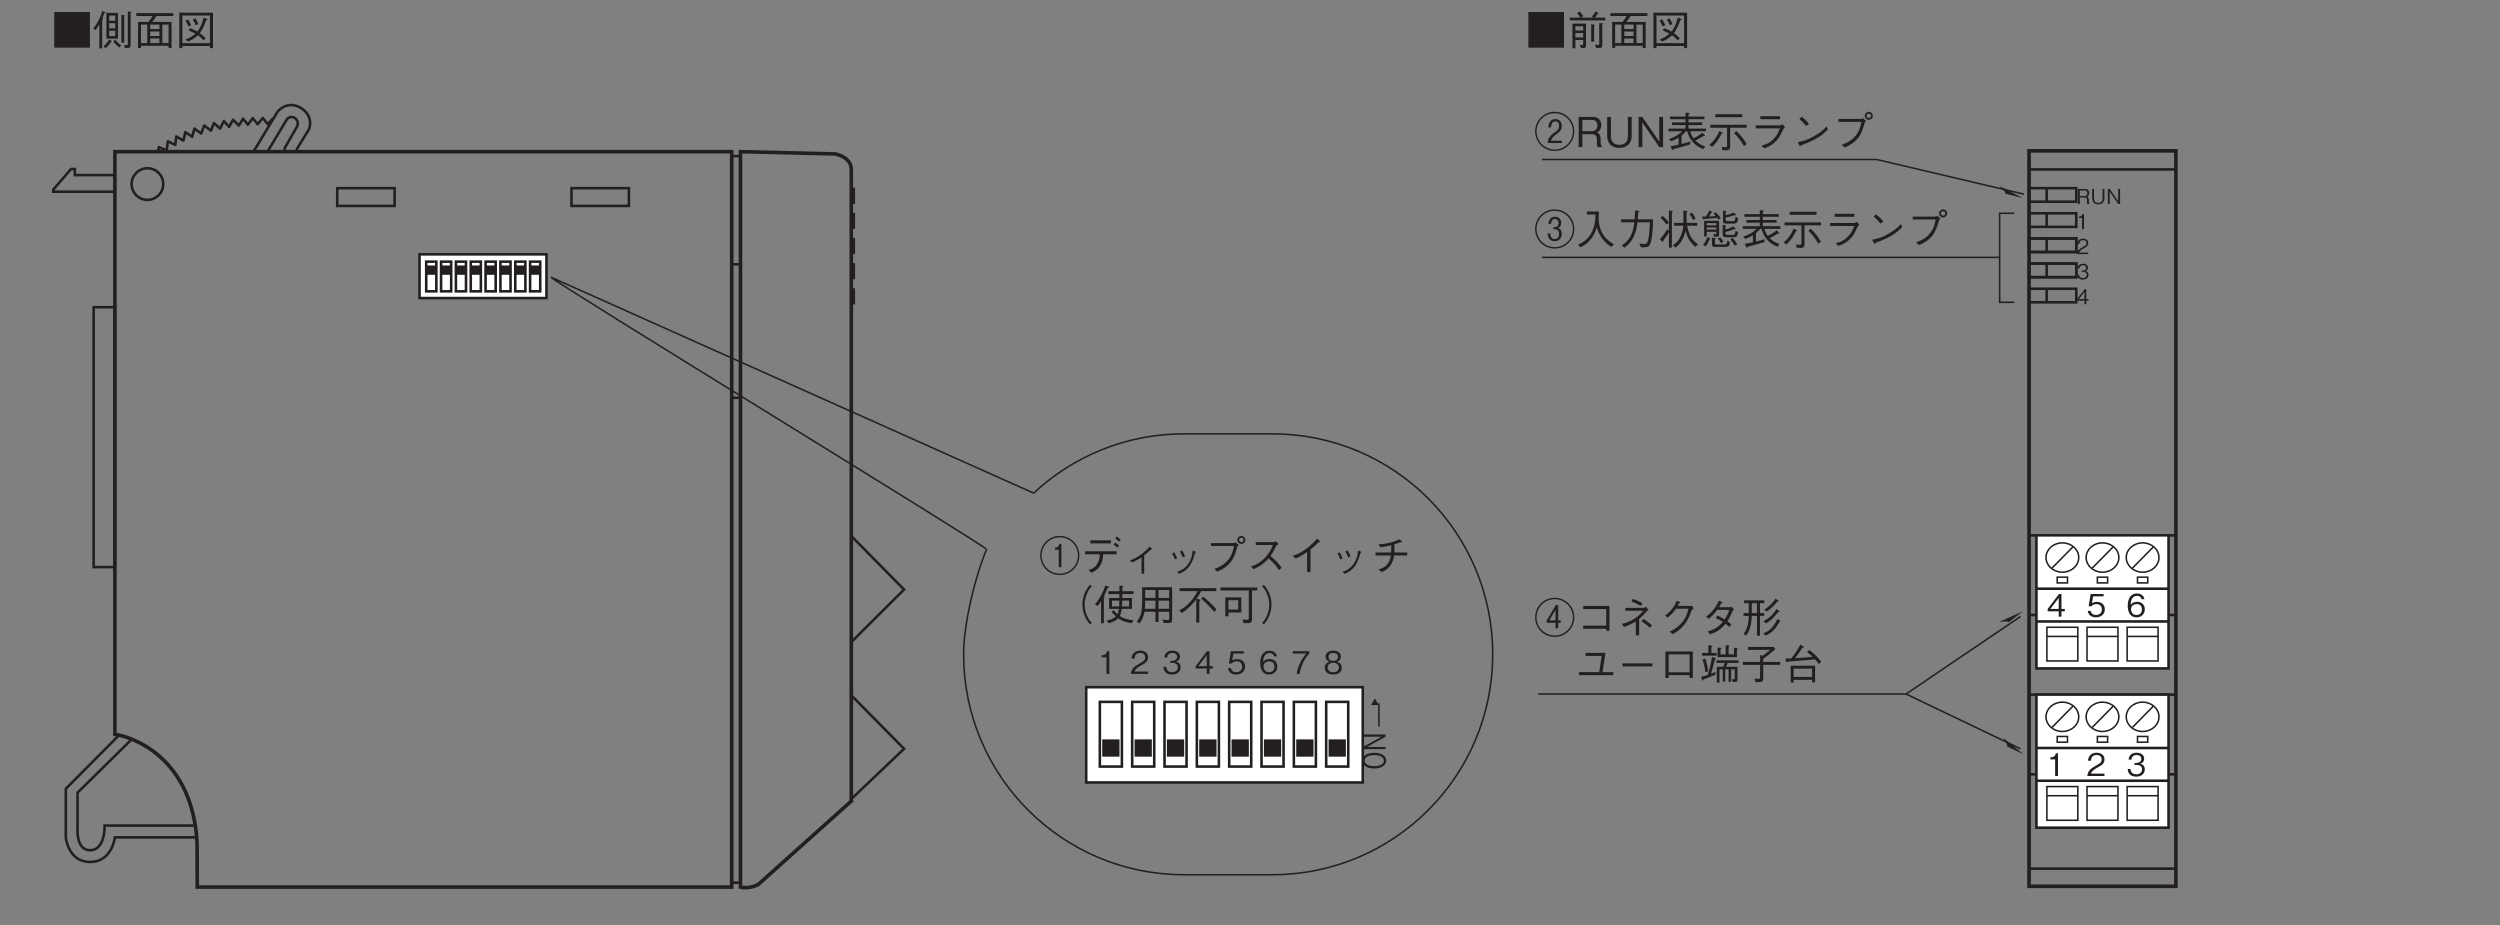 <?xml version="1.0" encoding="UTF-8"?>
<svg xmlns="http://www.w3.org/2000/svg" xmlns:xlink="http://www.w3.org/1999/xlink" width="482.17pt" height="178.47pt" viewBox="0 0 482.17 178.47" version="1.2">
<rect x="0" y="0" width="482.17" height="178.47" fill="#808080" stroke="none"/>
<defs>
<g>
<symbol overflow="visible" id="glyph0-0">
<path style="stroke:none;" d="M 0.797 0.953 L 7.172 0.953 L 7.172 -7.016 L 0.797 -7.016 Z M 3.984 -3.359 L 1.453 -6.609 L 6.516 -6.609 Z M 4.234 -3.031 L 6.766 -6.281 L 6.766 0.234 Z M 1.453 0.562 L 3.984 -2.703 L 6.516 0.562 Z M 1.188 -6.281 L 3.734 -3.031 L 1.188 0.234 Z M 1.188 -6.281 "/>
</symbol>
<symbol overflow="visible" id="glyph0-1">
<path style="stroke:none;" d="M 0.547 -6.469 L 0.547 0.406 L 7.422 0.406 L 7.422 -6.469 Z M 0.547 -6.469 "/>
</symbol>
<symbol overflow="visible" id="glyph0-2">
<path style="stroke:none;" d="M 4.859 -1.328 L 4.859 -6.312 L 2.625 -6.312 L 2.625 -1.328 Z M 4.328 -3.328 L 3.172 -3.328 L 3.172 -4.312 L 4.328 -4.312 Z M 4.328 -4.797 L 3.172 -4.797 L 3.172 -5.781 L 4.328 -5.781 Z M 4.328 -1.844 L 3.172 -1.844 L 3.172 -2.844 L 4.328 -2.844 Z M 2.453 -6.328 C 2.453 -6.406 2.375 -6.438 2.312 -6.469 L 1.828 -6.656 C 1.328 -4.984 0.688 -4.031 0.078 -3.297 L 0.484 -2.969 C 0.641 -3.141 0.891 -3.422 1.266 -4.047 L 1.266 0.547 L 1.812 0.547 L 1.812 -4.938 C 1.875 -4.984 1.984 -5.078 1.984 -5.125 C 1.984 -5.172 1.938 -5.203 1.844 -5.281 C 1.953 -5.5 2.078 -5.797 2.219 -6.25 C 2.359 -6.25 2.453 -6.25 2.453 -6.328 Z M 7.453 -6.438 C 7.453 -6.5 7.359 -6.531 7.281 -6.531 L 6.75 -6.547 L 6.75 -0.328 C 6.75 -0.172 6.75 -0.109 6.625 -0.094 C 6.562 -0.094 6.219 -0.094 6.031 -0.094 L 6.188 0.5 C 6.688 0.469 6.766 0.469 6.875 0.453 C 7.219 0.438 7.297 0.25 7.297 -0.156 L 7.297 -6.297 C 7.438 -6.391 7.453 -6.406 7.453 -6.438 Z M 6.156 -5.797 C 6.156 -5.859 6.047 -5.875 5.984 -5.875 L 5.516 -5.938 L 5.516 -0.562 L 6.062 -0.562 L 6.062 -5.641 C 6.078 -5.656 6.156 -5.75 6.156 -5.797 Z M 5.469 -0.047 C 4.984 -0.391 4.672 -0.703 4.328 -1.125 L 3.953 -0.812 C 4.266 -0.359 4.594 -0.016 5.141 0.391 Z M 3.688 -0.812 C 3.688 -0.875 3.594 -0.922 3.562 -0.938 L 3.156 -1.172 C 2.859 -0.609 2.406 -0.156 2.062 0.172 L 2.484 0.5 C 2.953 0.094 3.234 -0.266 3.484 -0.719 C 3.609 -0.734 3.688 -0.734 3.688 -0.812 Z M 3.688 -0.812 "/>
</symbol>
<symbol overflow="visible" id="glyph0-3">
<path style="stroke:none;" d="M 7.547 -5.703 L 7.547 -6.25 L 0.422 -6.25 L 0.422 -5.703 L 3.562 -5.703 C 3.297 -5.234 3.062 -4.938 2.734 -4.562 L 0.75 -4.562 L 0.75 0.453 L 1.328 0.453 L 1.328 0.047 L 6.641 0.047 L 6.641 0.469 L 7.219 0.469 L 7.219 -4.562 L 3.484 -4.562 C 3.781 -4.938 4.016 -5.234 4.312 -5.703 Z M 6.641 -0.484 L 5.438 -0.484 L 5.438 -4.047 L 6.641 -4.047 Z M 4.875 -3.188 L 3.094 -3.188 L 3.094 -4.047 L 4.875 -4.047 Z M 4.875 -1.844 L 3.094 -1.844 L 3.094 -2.703 L 4.875 -2.703 Z M 4.875 -0.484 L 3.094 -0.484 L 3.094 -1.359 L 4.875 -1.359 Z M 2.531 -0.484 L 1.328 -0.484 L 1.328 -4.047 L 2.531 -4.047 Z M 2.531 -0.484 "/>
</symbol>
<symbol overflow="visible" id="glyph0-4">
<path style="stroke:none;" d="M 0.734 0.5 L 1.328 0.5 L 1.328 0.078 L 6.641 0.078 L 6.641 0.5 L 7.234 0.5 L 7.234 -6.344 L 0.734 -6.344 Z M 6.641 -5.797 L 6.641 -0.469 L 1.328 -0.469 L 1.328 -5.797 Z M 1.922 -4.797 C 2.219 -4.344 2.359 -4.047 2.5 -3.688 L 3.016 -3.938 C 2.844 -4.375 2.672 -4.672 2.406 -5.062 Z M 3.328 -5.016 C 3.625 -4.578 3.766 -4.266 3.891 -3.938 L 4.406 -4.125 C 4.234 -4.625 4.062 -4.922 3.812 -5.266 Z M 2.406 -0.781 C 2.859 -0.953 3.578 -1.281 4.328 -1.984 C 4.891 -1.578 5.125 -1.328 5.406 -1.016 L 5.844 -1.406 C 5.641 -1.625 5.25 -2.016 4.688 -2.391 C 5.375 -3.266 5.766 -4.469 5.906 -4.875 C 5.969 -4.875 6.188 -4.906 6.188 -5.016 C 6.188 -5.094 6.094 -5.125 6.031 -5.156 L 5.422 -5.406 C 5.25 -4.625 4.906 -3.547 4.203 -2.703 C 3.641 -3.047 3.203 -3.219 2.781 -3.359 L 2.547 -2.906 C 2.984 -2.734 3.422 -2.531 3.828 -2.297 C 3.141 -1.688 2.578 -1.406 1.938 -1.172 Z M 2.406 -0.781 "/>
</symbol>
<symbol overflow="visible" id="glyph0-5">
<path style="stroke:none;" d="M 3.688 -0.047 L 3.688 -4.234 L 1.062 -4.234 L 1.062 0.516 L 1.641 0.516 L 1.641 -1.078 L 3.141 -1.078 L 3.141 -0.281 C 3.141 -0.172 3.141 -0.078 3 -0.078 C 2.953 -0.078 2.922 -0.078 2.469 -0.141 L 2.75 0.484 L 3.141 0.484 C 3.609 0.484 3.688 0.344 3.688 -0.047 Z M 3.141 -2.906 L 1.641 -2.906 L 1.641 -3.719 L 3.141 -3.719 Z M 3.141 -1.578 L 1.641 -1.578 L 1.641 -2.406 L 3.141 -2.406 Z M 7.422 -4.859 L 7.422 -5.391 L 5.391 -5.391 C 5.562 -5.594 5.734 -5.781 5.922 -6.141 C 6.094 -6.141 6.109 -6.141 6.109 -6.188 C 6.109 -6.234 6.062 -6.266 6.016 -6.297 L 5.562 -6.594 C 5.344 -6.203 5.141 -5.953 4.844 -5.625 L 5.125 -5.391 L 2.719 -5.391 L 3.156 -5.672 C 2.938 -6.047 2.766 -6.281 2.453 -6.594 L 1.969 -6.25 C 2.219 -5.969 2.406 -5.75 2.594 -5.391 L 0.547 -5.391 L 0.547 -4.859 Z M 6.984 -4.234 C 6.984 -4.297 6.859 -4.297 6.812 -4.312 L 6.234 -4.344 L 6.234 -0.375 C 6.234 -0.156 6.188 -0.125 6.078 -0.125 C 6.031 -0.125 5.531 -0.172 5.406 -0.188 L 5.625 0.453 L 6.25 0.453 C 6.672 0.453 6.828 0.375 6.828 -0.156 L 6.828 -4.109 C 6.906 -4.141 6.984 -4.188 6.984 -4.234 Z M 5.406 -3.938 C 5.406 -4.016 5.234 -4.031 5.203 -4.047 L 4.688 -4.094 L 4.688 -0.75 L 5.25 -0.75 L 5.25 -3.812 C 5.344 -3.859 5.406 -3.891 5.406 -3.938 Z M 5.406 -3.938 "/>
</symbol>
<symbol overflow="visible" id="glyph0-6">
<path style="stroke:none;" d="M 7.766 -3.031 C 7.766 -5.141 6.062 -6.812 3.984 -6.812 C 1.906 -6.812 0.203 -5.141 0.203 -3.031 C 0.203 -0.938 1.891 0.75 3.984 0.75 C 6.078 0.75 7.766 -0.938 7.766 -3.031 Z M 7.484 -3.031 C 7.484 -1.094 5.922 0.469 3.984 0.469 C 2.062 0.469 0.484 -1.094 0.484 -3.031 C 0.484 -4.984 2.078 -6.531 3.984 -6.531 C 5.891 -6.531 7.484 -4.984 7.484 -3.031 Z M 4.297 -0.781 L 4.297 -5.266 L 3.906 -5.266 C 3.734 -4.625 3.422 -4.578 3.062 -4.531 L 3.062 -4.141 L 3.781 -4.141 L 3.781 -0.781 Z M 4.297 -0.781 "/>
</symbol>
<symbol overflow="visible" id="glyph0-7">
<path style="stroke:none;" d="M 5.875 -5.953 L 1.906 -5.953 L 1.906 -5.359 L 5.875 -5.359 Z M 6.969 -3.266 L 6.969 -3.844 L 0.875 -3.844 L 0.875 -3.266 L 3.719 -3.266 C 3.688 -2.688 3.656 -2.031 3.172 -1.328 C 2.672 -0.578 2.078 -0.391 1.547 -0.219 L 2.125 0.297 C 2.641 0.062 3.266 -0.219 3.766 -1.016 C 4.266 -1.797 4.328 -2.547 4.375 -3.266 Z M 7.453 -4.922 C 7.266 -5.094 6.969 -5.344 6.688 -5.531 L 6.391 -5.125 C 6.609 -4.984 6.969 -4.719 7.188 -4.531 Z M 7.766 -6.078 C 7.625 -6.219 7.281 -6.5 6.969 -6.703 L 6.703 -6.281 C 7 -6.109 7.344 -5.812 7.469 -5.688 Z M 7.766 -6.078 "/>
</symbol>
<symbol overflow="visible" id="glyph0-8">
<path style="stroke:none;" d="M 3.797 0.484 L 4.312 0.484 L 4.312 -3.062 C 4.797 -3.422 5.109 -3.719 5.594 -4.188 C 5.625 -4.188 5.75 -4.172 5.781 -4.172 C 5.828 -4.172 5.859 -4.188 5.859 -4.219 C 5.859 -4.281 5.781 -4.344 5.719 -4.406 L 5.344 -4.75 C 5.078 -4.422 4.688 -3.953 3.766 -3.266 C 2.703 -2.484 2.125 -2.281 1.531 -2.094 L 2.016 -1.688 C 2.812 -2.047 3.281 -2.328 3.797 -2.672 Z M 3.797 0.484 "/>
</symbol>
<symbol overflow="visible" id="glyph0-9">
<path style="stroke:none;" d="M 1.703 -3.422 C 1.859 -3.188 2.094 -2.766 2.266 -2.281 L 2.703 -2.484 C 2.516 -2.984 2.25 -3.438 2.141 -3.641 Z M 3.219 -3.812 C 3.328 -3.641 3.578 -3.188 3.781 -2.672 L 4.219 -2.859 C 4.047 -3.344 3.812 -3.781 3.656 -4 Z M 3.125 0.516 C 3.797 0.203 4.5 -0.156 5.172 -1.125 C 5.656 -1.844 5.938 -2.781 6.156 -3.562 C 6.312 -3.625 6.328 -3.641 6.328 -3.688 C 6.328 -3.734 6.281 -3.766 6.109 -3.828 L 5.688 -3.984 C 5.609 -3.266 5.484 -2.375 4.812 -1.406 C 4.094 -0.375 3.359 -0.125 2.672 0.125 Z M 3.125 0.516 "/>
</symbol>
<symbol overflow="visible" id="glyph0-10">
<path style="stroke:none;" d="M 5.672 -4.859 C 5.469 -3.891 5.266 -2.859 4.234 -1.828 C 3.391 -0.984 2.547 -0.688 1.891 -0.453 L 2.453 0.094 C 3.344 -0.312 3.719 -0.531 4.203 -0.922 C 5.219 -1.75 5.719 -2.562 6.328 -4.703 C 6.375 -4.828 6.406 -4.844 6.594 -5.047 L 6 -5.562 C 5.828 -5.469 5.703 -5.422 5.641 -5.422 L 1.25 -5.422 L 1.25 -4.859 Z M 7.109 -5.25 C 7.531 -5.25 7.891 -5.625 7.891 -6.031 C 7.891 -6.453 7.531 -6.812 7.109 -6.812 C 6.703 -6.812 6.328 -6.469 6.328 -6.031 C 6.328 -5.609 6.672 -5.25 7.109 -5.25 Z M 7.109 -5.609 C 6.859 -5.609 6.672 -5.797 6.672 -6.031 C 6.672 -6.281 6.891 -6.453 7.109 -6.453 C 7.344 -6.453 7.531 -6.281 7.531 -6.031 C 7.531 -5.797 7.344 -5.609 7.109 -5.609 Z M 7.109 -5.609 "/>
</symbol>
<symbol overflow="visible" id="glyph0-11">
<path style="stroke:none;" d="M 5.812 -5.766 C 5.719 -5.703 5.562 -5.609 5.438 -5.609 L 1.891 -5.609 L 1.891 -5.047 L 5.219 -5.047 C 4.922 -4.344 4.578 -3.484 3.531 -2.453 C 2.484 -1.422 1.656 -1.141 0.969 -0.906 L 1.453 -0.375 C 2.531 -0.859 3.359 -1.328 4.359 -2.453 C 4.578 -2.281 4.891 -2.047 5.328 -1.562 C 5.906 -0.969 6.125 -0.594 6.344 -0.203 L 6.891 -0.656 C 6.234 -1.625 5.469 -2.328 4.734 -2.953 C 5.156 -3.531 5.375 -3.906 5.844 -4.875 C 5.938 -5 5.953 -5.016 6.312 -5.25 Z M 5.812 -5.766 "/>
</symbol>
<symbol overflow="visible" id="glyph0-12">
<path style="stroke:none;" d="M 4.484 0.172 L 4.484 -4.188 C 5.203 -4.75 5.422 -4.984 6.094 -5.625 C 6.188 -5.609 6.219 -5.594 6.281 -5.594 C 6.359 -5.594 6.375 -5.625 6.375 -5.656 C 6.375 -5.719 6.312 -5.781 6.281 -5.797 L 5.75 -6.266 C 5.328 -5.797 4.781 -5.156 3.672 -4.328 C 2.453 -3.422 1.75 -3.203 1.047 -2.969 L 1.641 -2.453 C 2.328 -2.734 2.906 -3.062 3.828 -3.719 L 3.828 0.172 Z M 4.484 0.172 "/>
</symbol>
<symbol overflow="visible" id="glyph0-13">
<path style="stroke:none;" d="M 4.703 -3.609 C 4.719 -3.812 4.719 -4 4.719 -4.359 C 4.719 -4.719 4.719 -4.953 4.703 -5.188 C 5.219 -5.344 5.359 -5.391 5.891 -5.594 C 6.016 -5.578 6.062 -5.562 6.109 -5.562 C 6.156 -5.562 6.219 -5.594 6.219 -5.641 C 6.219 -5.703 6.156 -5.766 6.141 -5.781 L 5.672 -6.156 C 5.328 -6 4.875 -5.766 3.922 -5.516 C 2.844 -5.234 2.25 -5.219 1.656 -5.203 L 1.969 -4.609 C 2.625 -4.688 3.094 -4.75 4.094 -5 C 4.094 -4.797 4.109 -4.578 4.109 -4.266 C 4.109 -3.969 4.094 -3.797 4.094 -3.609 L 1.062 -3.609 L 1.062 -3.031 L 4.031 -3.031 C 3.922 -2.484 3.812 -1.891 3.328 -1.312 C 2.812 -0.703 2.203 -0.516 1.625 -0.328 L 2.297 0.172 C 2.828 -0.078 3.406 -0.359 3.922 -1.062 C 4.422 -1.75 4.547 -2.406 4.641 -3.031 L 7.188 -3.031 L 7.188 -3.609 Z M 4.703 -3.609 "/>
</symbol>
<symbol overflow="visible" id="glyph0-14">
<path style="stroke:none;" d=""/>
</symbol>
<symbol overflow="visible" id="glyph0-15">
<path style="stroke:none;" d="M 7.188 -6.859 C 6.859 -6.516 6.672 -6.281 6.438 -5.844 C 5.938 -4.984 5.688 -4 5.688 -3.031 C 5.688 -2.062 5.938 -1.078 6.438 -0.203 C 6.672 0.234 6.859 0.453 7.188 0.797 L 7.5 0.516 C 7.203 0.172 7.016 -0.031 6.797 -0.453 C 6.359 -1.25 6.125 -2.172 6.125 -3.031 C 6.125 -3.891 6.359 -4.812 6.797 -5.609 C 7.016 -6.031 7.203 -6.234 7.5 -6.562 Z M 7.188 -6.859 "/>
</symbol>
<symbol overflow="visible" id="glyph0-16">
<path style="stroke:none;" d="M 2.859 -2.203 L 4.75 -2.203 C 4.672 -1.609 4.578 -1.375 4.469 -1.172 C 4.156 -1.469 3.938 -1.703 3.734 -1.953 L 3.359 -1.625 C 3.516 -1.422 3.766 -1.109 4.156 -0.75 C 3.625 -0.188 2.688 -0.016 2.375 0.047 L 2.844 0.562 C 3.234 0.453 4.109 0.172 4.609 -0.391 C 5.5 0.234 6.391 0.438 7.219 0.562 L 7.594 -0.016 C 7.062 -0.062 5.906 -0.172 4.922 -0.828 C 5.141 -1.25 5.25 -1.719 5.312 -2.203 L 7.281 -2.203 L 7.281 -4.297 L 5.406 -4.297 C 5.406 -4.656 5.406 -4.688 5.422 -5.062 L 7.578 -5.062 L 7.578 -5.609 L 5.422 -5.609 L 5.422 -6.406 C 5.516 -6.453 5.594 -6.484 5.594 -6.562 C 5.594 -6.625 5.516 -6.641 5.406 -6.656 L 4.859 -6.703 L 4.859 -5.609 L 2.719 -5.609 L 2.719 -5.062 L 4.859 -5.062 C 4.859 -4.656 4.859 -4.609 4.844 -4.297 L 2.859 -4.297 Z M 3.422 -3.797 L 4.844 -3.797 C 4.828 -3.422 4.812 -2.938 4.797 -2.688 L 3.422 -2.688 Z M 6.719 -3.797 L 6.719 -2.688 L 5.359 -2.688 C 5.375 -3.094 5.375 -3.172 5.391 -3.797 Z M 0.656 -2.766 C 0.875 -3.016 0.969 -3.156 1.312 -3.688 L 1.312 0.562 L 1.859 0.562 L 1.859 -4.312 C 1.922 -4.344 2.016 -4.438 2.016 -4.5 C 2.016 -4.578 1.938 -4.609 1.844 -4.641 C 1.984 -4.906 2.203 -5.281 2.578 -6.234 C 2.812 -6.297 2.828 -6.297 2.828 -6.375 C 2.828 -6.438 2.766 -6.469 2.703 -6.5 L 2.156 -6.734 C 1.688 -5.375 0.984 -4.031 0.141 -3.109 Z M 0.656 -2.766 "/>
</symbol>
<symbol overflow="visible" id="glyph0-17">
<path style="stroke:none;" d="M 7.047 -0.062 L 7.047 -6.391 L 1.266 -6.391 C 1.266 -3.828 1.266 -3.094 1.203 -2.344 C 1.141 -1.641 1.016 -0.75 0.25 0.234 L 0.719 0.625 C 1.328 -0.125 1.531 -0.766 1.719 -1.656 L 3.828 -1.656 L 3.828 0.328 L 4.422 0.328 L 4.422 -1.656 L 6.469 -1.656 L 6.469 -0.344 C 6.469 -0.188 6.453 -0.047 6.203 -0.047 C 5.906 -0.047 5.391 -0.125 5.188 -0.172 L 5.422 0.516 L 6.406 0.516 C 6.938 0.516 7.047 0.359 7.047 -0.062 Z M 6.469 -4.312 L 4.422 -4.312 L 4.422 -5.844 L 6.469 -5.844 Z M 6.469 -2.219 L 4.422 -2.219 L 4.422 -3.781 L 6.469 -3.781 Z M 3.828 -4.312 L 1.844 -4.312 L 1.844 -5.844 L 3.828 -5.844 Z M 3.828 -2.219 L 1.766 -2.219 C 1.828 -2.625 1.844 -2.969 1.844 -3.781 L 3.828 -3.781 Z M 3.828 -2.219 "/>
</symbol>
<symbol overflow="visible" id="glyph0-18">
<path style="stroke:none;" d="M 3.781 -4.141 C 4.281 -4.859 4.5 -5.281 4.656 -5.625 L 7.578 -5.625 L 7.578 -6.203 L 0.516 -6.203 L 0.516 -5.625 L 3.953 -5.625 C 3.703 -5.078 2.734 -3.172 0.438 -1.859 L 0.938 -1.406 C 2.25 -2.25 3.062 -3.172 3.719 -4.062 L 3.719 0.453 L 4.312 0.453 L 4.312 -3.641 C 4.422 -3.734 4.547 -3.828 4.547 -3.891 C 4.547 -3.984 4.375 -4.031 4.297 -4.047 L 3.797 -4.141 Z M 4.688 -4.156 C 5.766 -3.219 6.5 -2.438 7.203 -1.625 L 7.625 -2.109 C 6.453 -3.406 5.625 -4.109 5.047 -4.578 Z M 4.688 -4.156 "/>
</symbol>
<symbol overflow="visible" id="glyph0-19">
<path style="stroke:none;" d="M 7.516 -5.75 L 7.516 -6.328 L 0.422 -6.328 L 0.422 -5.75 L 5.875 -5.75 L 5.875 -0.547 C 5.875 -0.172 5.812 -0.094 5.547 -0.094 C 5.328 -0.094 5.172 -0.109 4.688 -0.141 L 4.875 0.531 C 5 0.531 5.156 0.547 5.391 0.547 C 5.797 0.547 6.062 0.531 6.219 0.438 C 6.5 0.266 6.5 0.094 6.5 -0.312 L 6.5 -5.75 Z M 4.438 -1.5 L 4.438 -4.422 L 1.344 -4.422 L 1.344 -0.766 L 1.953 -0.766 L 1.953 -1.5 Z M 3.844 -2.078 L 1.953 -2.078 L 1.953 -3.875 L 3.844 -3.875 Z M 3.844 -2.078 "/>
</symbol>
<symbol overflow="visible" id="glyph0-20">
<path style="stroke:none;" d="M 0.781 0.797 C 1.109 0.453 1.297 0.234 1.531 -0.203 C 2.031 -1.078 2.281 -2.062 2.281 -3.031 C 2.281 -4 2.031 -4.984 1.531 -5.844 C 1.297 -6.281 1.109 -6.516 0.781 -6.859 L 0.469 -6.562 C 0.766 -6.234 0.953 -6.031 1.172 -5.609 C 1.609 -4.812 1.844 -3.891 1.844 -3.031 C 1.844 -2.172 1.609 -1.25 1.172 -0.453 C 0.953 -0.031 0.766 0.172 0.469 0.516 Z M 0.781 0.797 "/>
</symbol>
<symbol overflow="visible" id="glyph0-21">
<path style="stroke:none;" d="M 7.766 -3.031 C 7.766 -5.141 6.062 -6.812 3.984 -6.812 C 1.906 -6.812 0.203 -5.141 0.203 -3.031 C 0.203 -0.938 1.891 0.75 3.984 0.75 C 6.078 0.75 7.766 -0.938 7.766 -3.031 Z M 7.484 -3.031 C 7.484 -1.094 5.922 0.469 3.984 0.469 C 2.062 0.469 0.484 -1.094 0.484 -3.031 C 0.484 -4.984 2.078 -6.531 3.984 -6.531 C 5.891 -6.531 7.484 -4.984 7.484 -3.031 Z M 5.141 -1.984 L 5.141 -2.438 L 4.656 -2.438 L 4.656 -5.391 L 4.188 -5.391 L 2.438 -2.438 L 2.438 -1.984 L 4.141 -1.984 L 4.141 -0.922 L 4.656 -0.922 L 4.656 -1.984 Z M 4.141 -2.438 L 2.938 -2.438 L 4.141 -4.484 Z M 4.141 -2.438 "/>
</symbol>
<symbol overflow="visible" id="glyph0-22">
<path style="stroke:none;" d="M 5.938 -0.828 L 5.938 -0.438 L 6.562 -0.438 L 6.562 -5.234 L 1.5 -5.234 L 1.5 -4.625 L 5.938 -4.625 L 5.938 -1.438 L 1.5 -1.438 L 1.5 -0.828 Z M 5.938 -0.828 "/>
</symbol>
<symbol overflow="visible" id="glyph0-23">
<path style="stroke:none;" d="M 3.672 0.438 L 4.312 0.438 L 4.312 -2.719 C 5 -3.281 5.422 -3.781 5.766 -4.188 C 5.859 -4.297 5.891 -4.297 6.141 -4.406 L 5.688 -5.062 C 5.625 -5.031 5.25 -4.859 5.141 -4.859 L 1.656 -4.859 L 1.656 -4.312 L 5.062 -4.312 C 4.828 -4 4.484 -3.516 3.578 -2.891 C 2.484 -2.141 1.688 -1.938 0.953 -1.766 L 1.406 -1.172 C 2.562 -1.594 3.031 -1.844 3.672 -2.266 Z M 2.844 -6.078 C 3.344 -5.891 3.969 -5.641 4.641 -5.234 L 4.953 -5.75 C 4.609 -5.953 3.906 -6.344 3.062 -6.578 Z M 4.766 -2.266 C 5.609 -1.75 6.047 -1.344 6.375 -1.031 L 6.797 -1.484 C 6.438 -1.828 5.734 -2.375 5.141 -2.719 Z M 4.766 -2.266 "/>
</symbol>
<symbol overflow="visible" id="glyph0-24">
<path style="stroke:none;" d="M 3.781 -5.234 C 3.891 -5.422 3.969 -5.594 4.047 -5.766 C 4.203 -5.781 4.297 -5.797 4.297 -5.875 C 4.297 -5.891 4.297 -5.969 4.141 -6.031 L 3.562 -6.219 C 3.453 -5.906 3.312 -5.5 2.828 -4.844 C 2.266 -4.078 1.781 -3.719 1.344 -3.375 L 1.859 -2.984 C 2.719 -3.734 3.094 -4.203 3.438 -4.688 L 5.844 -4.688 C 5.688 -4 5.484 -3.156 4.656 -2.109 C 3.781 -1.031 2.938 -0.609 2.234 -0.266 L 2.828 0.203 C 3.5 -0.188 3.906 -0.438 4.453 -0.953 C 5.375 -1.859 5.797 -2.609 6.453 -4.328 C 6.516 -4.484 6.562 -4.562 6.875 -4.812 L 6.5 -5.266 C 6.375 -5.234 6.328 -5.234 6.203 -5.234 Z M 3.781 -5.234 "/>
</symbol>
<symbol overflow="visible" id="glyph0-25">
<path style="stroke:none;" d="M 6.25 -5.062 C 6.109 -5.016 5.859 -4.984 5.734 -4.984 L 3.781 -4.984 C 4.047 -5.438 4.078 -5.484 4.188 -5.719 C 4.266 -5.734 4.469 -5.766 4.469 -5.844 C 4.469 -5.875 4.438 -5.938 4.328 -5.984 L 3.719 -6.25 C 3.609 -5.969 3.422 -5.516 2.891 -4.781 C 2.219 -3.844 1.75 -3.516 1.25 -3.172 L 1.781 -2.75 C 2.141 -3.031 2.656 -3.438 3.406 -4.469 L 5.75 -4.469 C 5.609 -4.062 5.406 -3.484 4.859 -2.641 C 4.625 -2.766 4.234 -3.016 3.484 -3.375 L 3.109 -2.906 C 3.75 -2.609 4.078 -2.438 4.5 -2.156 C 4.203 -1.812 3.844 -1.406 3.172 -0.984 C 2.516 -0.562 2.016 -0.438 1.609 -0.328 L 2.016 0.234 C 2.5 0.078 3.047 -0.078 3.75 -0.578 C 4.391 -1.031 4.734 -1.453 5.016 -1.797 C 5.234 -1.641 5.406 -1.5 5.75 -1.156 L 6.156 -1.641 C 5.906 -1.891 5.656 -2.094 5.375 -2.281 C 5.719 -2.781 5.828 -3 6.422 -4.312 C 6.469 -4.375 6.484 -4.406 6.625 -4.531 Z M 6.25 -5.062 "/>
</symbol>
<symbol overflow="visible" id="glyph0-26">
<path style="stroke:none;" d="M 4.516 -3.312 L 4.516 -3.859 L 3.688 -3.859 L 3.688 -5.766 L 4.516 -5.766 L 4.516 -6.312 L 0.625 -6.312 L 0.625 -5.766 L 1.531 -5.766 L 1.531 -3.859 L 0.516 -3.859 L 0.516 -3.312 L 1.531 -3.312 C 1.484 -1.094 0.844 -0.25 0.516 0.125 L 1 0.5 C 1.312 0.094 1.547 -0.359 1.719 -0.844 C 2.016 -1.734 2.094 -2.688 2.109 -3.312 L 3.109 -3.312 L 3.109 0.516 L 3.688 0.516 L 3.688 -3.312 Z M 3.109 -3.859 L 2.109 -3.859 L 2.109 -5.766 L 3.109 -5.766 Z M 7.297 -6.188 C 7.297 -6.219 7.266 -6.266 7.234 -6.281 L 6.672 -6.625 C 6.109 -5.75 5.453 -5.078 4.516 -4.547 L 5 -4.156 C 5.781 -4.656 6.438 -5.344 7.031 -6.078 C 7.156 -6.094 7.297 -6.094 7.297 -6.188 Z M 7.469 -4.141 C 7.469 -4.188 7.422 -4.219 7.375 -4.266 L 6.875 -4.641 C 6.719 -4.422 6.422 -3.875 5.812 -3.312 C 5.203 -2.719 4.625 -2.438 4.344 -2.297 L 4.875 -1.859 C 5.812 -2.422 6.562 -3.203 7.219 -4.062 C 7.266 -4.062 7.469 -4.031 7.469 -4.141 Z M 7.672 -2.281 C 7.672 -2.312 7.594 -2.375 7.578 -2.375 L 7.078 -2.734 C 6.281 -1.172 5.609 -0.422 4.328 0.047 L 4.797 0.5 C 5.703 0.078 6.578 -0.531 7.438 -2.172 C 7.578 -2.188 7.672 -2.219 7.672 -2.281 Z M 7.672 -2.281 "/>
</symbol>
<symbol overflow="visible" id="glyph0-27">
<path style="stroke:none;" d=""/>
</symbol>
<symbol overflow="visible" id="glyph0-28">
<path style="stroke:none;" d="M 4.594 -1.438 L 0.688 -1.438 L 0.688 -0.859 L 7.328 -0.859 L 7.328 -1.438 L 5.219 -1.438 L 5.797 -5.156 L 1.969 -5.156 L 1.969 -4.562 L 5.062 -4.562 Z M 4.594 -1.438 "/>
</symbol>
<symbol overflow="visible" id="glyph0-29">
<path style="stroke:none;" d="M 6.875 -2.547 L 6.875 -3.125 L 1.094 -3.125 L 1.094 -2.547 Z M 6.875 -2.547 "/>
</symbol>
<symbol overflow="visible" id="glyph0-30">
<path style="stroke:none;" d="M 6.062 -0.859 L 6.062 -0.312 L 6.688 -0.312 L 6.688 -5.422 L 1.406 -5.422 L 1.406 -0.312 L 2.031 -0.312 L 2.031 -0.859 Z M 6.062 -1.406 L 2.031 -1.406 L 2.031 -4.859 L 6.062 -4.859 Z M 6.062 -1.406 "/>
</symbol>
<symbol overflow="visible" id="glyph0-31">
<path style="stroke:none;" d="M 7.406 -5.938 C 7.406 -6 7.328 -6.031 7.281 -6.031 L 6.656 -6.141 L 6.656 -4.859 L 5.609 -4.859 L 5.609 -6.312 C 5.656 -6.328 5.797 -6.406 5.797 -6.484 C 5.797 -6.547 5.719 -6.562 5.672 -6.578 L 5.047 -6.641 L 5.047 -4.859 L 4.047 -4.859 L 4.047 -5.875 C 4.156 -5.922 4.25 -5.969 4.25 -6.047 C 4.25 -6.094 4.219 -6.125 4.109 -6.125 L 3.484 -6.188 L 3.484 -4.328 L 7.219 -4.328 L 7.219 -5.797 C 7.312 -5.828 7.406 -5.875 7.406 -5.938 Z M 3.297 -4.609 L 3.297 -5.141 L 2.297 -5.141 L 2.297 -6.297 C 2.422 -6.359 2.484 -6.406 2.484 -6.469 C 2.484 -6.531 2.406 -6.547 2.344 -6.562 L 1.719 -6.641 L 1.719 -5.141 L 0.5 -5.141 L 0.5 -4.609 Z M 7.531 -3.219 L 7.531 -3.719 L 3.281 -3.719 L 3.281 -3.219 L 4.906 -3.219 C 4.828 -3.062 4.734 -2.859 4.547 -2.469 L 3.328 -2.469 L 3.328 0.578 L 3.859 0.578 L 3.859 -1.969 L 4.484 -1.969 L 4.484 0.391 L 4.969 0.391 L 4.969 -1.969 L 5.609 -1.969 L 5.609 0.422 L 6.109 0.422 L 6.109 -1.969 L 6.797 -1.969 L 6.797 -0.344 C 6.797 -0.125 6.797 -0.062 6.594 -0.062 C 6.484 -0.062 6.359 -0.078 6.25 -0.094 L 6.391 0.453 C 7.172 0.484 7.328 0.484 7.328 -0.109 L 7.328 -2.469 L 5.125 -2.469 C 5.266 -2.734 5.344 -2.906 5.469 -3.219 Z M 1.703 -1.578 C 1.562 -2.422 1.406 -3.266 1.125 -4.062 L 0.578 -3.875 C 0.875 -3.062 1.016 -2.359 1.141 -1.438 Z M 3.203 -4.016 C 3.203 -4.078 3.141 -4.094 3.062 -4.125 L 2.406 -4.375 C 2.266 -3.453 2.094 -2.422 1.578 -0.891 C 0.859 -0.656 0.656 -0.609 0.328 -0.547 L 0.5 0.094 C 0.531 0.219 0.547 0.219 0.578 0.219 C 0.688 0.219 0.703 0.047 0.719 -0.016 C 1.328 -0.234 1.906 -0.438 3.078 -0.938 L 3.078 -1.484 C 2.766 -1.344 2.594 -1.266 2.234 -1.141 C 2.484 -1.984 2.719 -2.844 2.953 -3.859 C 3.125 -3.906 3.203 -3.938 3.203 -4.016 Z M 3.203 -4.016 "/>
</symbol>
<symbol overflow="visible" id="glyph0-32">
<path style="stroke:none;" d="M 1.375 -5.734 L 5.672 -5.734 C 5.156 -5.328 4.797 -5.031 4.234 -4.609 L 3.719 -4.734 L 3.719 -3.406 L 0.391 -3.406 L 0.391 -2.844 L 3.719 -2.844 L 3.719 -0.516 C 3.719 -0.312 3.719 -0.141 3.328 -0.141 C 3.312 -0.141 2.672 -0.172 2.625 -0.172 L 2.859 0.5 C 4.016 0.5 4.312 0.5 4.312 -0.172 L 4.312 -2.844 L 7.594 -2.844 L 7.594 -3.406 L 4.312 -3.406 L 4.312 -4 C 5.062 -4.547 5.734 -5.062 6.641 -5.844 L 6.359 -6.297 L 1.375 -6.297 Z M 1.375 -5.734 "/>
</symbol>
<symbol overflow="visible" id="glyph0-33">
<path style="stroke:none;" d="M 7.516 -3.438 C 6.812 -4.406 6.109 -5.062 5.219 -5.703 L 4.797 -5.297 C 5.328 -4.875 5.547 -4.703 5.891 -4.406 C 5.172 -4.312 4.328 -4.234 2.469 -4.125 C 3.156 -4.984 3.562 -5.594 3.891 -6.141 C 4.016 -6.141 4.172 -6.156 4.172 -6.266 C 4.172 -6.312 4.125 -6.375 4.078 -6.406 L 3.516 -6.75 C 3.062 -5.938 2.562 -5.078 1.75 -4.094 C 1.375 -4.078 0.859 -4.047 0.625 -4.062 L 0.719 -3.516 C 0.734 -3.453 0.766 -3.312 0.859 -3.312 C 0.922 -3.312 0.969 -3.391 1.016 -3.453 C 2.828 -3.594 4.562 -3.734 6.359 -3.891 C 6.719 -3.484 6.891 -3.25 7.078 -2.969 Z M 6.344 0.531 L 6.344 -2.672 L 1.641 -2.672 L 1.641 0.562 L 2.203 0.562 L 2.203 0.047 L 5.766 0.047 L 5.766 0.531 Z M 5.766 -0.516 L 2.203 -0.516 L 2.203 -2.109 L 5.766 -2.109 Z M 5.766 -0.516 "/>
</symbol>
<symbol overflow="visible" id="glyph0-34">
<path style="stroke:none;" d="M 7.766 -3.031 C 7.766 -5.141 6.062 -6.812 3.984 -6.812 C 1.906 -6.812 0.203 -5.141 0.203 -3.031 C 0.203 -0.938 1.891 0.75 3.984 0.75 C 6.078 0.75 7.766 -0.938 7.766 -3.031 Z M 7.484 -3.031 C 7.484 -1.094 5.922 0.469 3.984 0.469 C 2.062 0.469 0.484 -1.094 0.484 -3.031 C 0.484 -4.984 2.078 -6.531 3.984 -6.531 C 5.891 -6.531 7.484 -4.984 7.484 -3.031 Z M 5.344 -0.781 L 5.344 -1.219 L 3.281 -1.219 C 3.375 -1.562 3.453 -1.844 4.344 -2.516 C 5.094 -3.047 5.344 -3.406 5.344 -4.062 C 5.344 -5.141 4.594 -5.391 4.109 -5.391 C 3.219 -5.391 2.812 -4.75 2.734 -3.797 L 3.281 -3.797 C 3.297 -4.094 3.359 -4.969 4.125 -4.969 C 4.469 -4.969 4.828 -4.75 4.828 -4.078 C 4.828 -3.578 4.625 -3.375 4.422 -3.172 C 4.297 -3.078 3.719 -2.672 3.609 -2.562 C 3.047 -2.062 2.703 -1.719 2.625 -0.781 Z M 5.344 -0.781 "/>
</symbol>
<symbol overflow="visible" id="glyph0-35">
<path style="stroke:none;" d="M 5.125 0 L 5.125 -0.125 C 5 -0.203 4.953 -0.266 4.922 -0.453 C 4.891 -0.609 4.859 -0.875 4.859 -1.125 L 4.859 -1.547 C 4.859 -1.734 4.844 -2.094 4.656 -2.406 C 4.484 -2.703 4.297 -2.75 4.094 -2.812 C 4.234 -2.875 4.406 -2.953 4.562 -3.094 C 4.844 -3.375 5 -3.812 5 -4.25 C 5 -4.984 4.562 -5.812 3.391 -5.812 L 0.625 -5.812 L 0.625 0 L 1.344 0 L 1.344 -2.484 L 3.156 -2.484 C 3.688 -2.484 4.141 -2.297 4.141 -1.5 L 4.141 -1 C 4.141 -0.516 4.172 -0.297 4.266 0 Z M 4.25 -4.172 C 4.25 -3.547 3.859 -3.062 3.172 -3.062 L 1.344 -3.062 L 1.344 -5.234 L 3.25 -5.234 C 3.953 -5.234 4.25 -4.719 4.25 -4.172 Z M 4.25 -4.172 "/>
</symbol>
<symbol overflow="visible" id="glyph0-36">
<path style="stroke:none;" d="M 5.391 -2.109 L 5.391 -5.812 L 4.656 -5.812 L 4.656 -2 C 4.656 -1.641 4.547 -0.438 3 -0.438 C 1.812 -0.438 1.391 -1.266 1.391 -2 L 1.391 -5.812 L 0.656 -5.812 L 0.656 -2.109 C 0.656 -1.609 0.859 0.156 3.047 0.156 C 4.578 0.156 5.391 -0.891 5.391 -2.109 Z M 5.391 -2.109 "/>
</symbol>
<symbol overflow="visible" id="glyph0-37">
<path style="stroke:none;" d="M 5.391 0 L 5.391 -5.812 L 4.656 -5.812 L 4.656 -1.062 L 1.391 -5.812 L 0.672 -5.812 L 0.672 0 L 1.391 0 L 1.391 -4.75 L 4.656 0 Z M 5.391 0 "/>
</symbol>
<symbol overflow="visible" id="glyph0-38">
<path style="stroke:none;" d="M 2.328 -0.484 C 1.938 -0.359 1.594 -0.281 0.766 -0.172 L 1.016 0.453 C 1.047 0.516 1.094 0.578 1.172 0.578 C 1.266 0.578 1.297 0.516 1.344 0.391 C 2.422 0.109 3.5 -0.172 4.547 -0.5 L 4.594 -1.078 C 4.141 -0.922 3.734 -0.812 2.906 -0.594 L 2.906 -2.203 C 3.25 -2.516 3.453 -2.734 3.734 -3.047 L 3.984 -3.047 C 4.422 -1.375 5.594 -0.109 7.109 0.391 L 7.453 -0.125 C 6.812 -0.328 6.125 -0.703 5.562 -1.25 C 5.75 -1.344 5.969 -1.469 6.422 -1.719 C 6.672 -1.859 6.969 -2.016 7.172 -2.156 C 7.25 -2.141 7.281 -2.125 7.312 -2.125 C 7.359 -2.125 7.406 -2.141 7.406 -2.203 C 7.406 -2.25 7.375 -2.281 7.344 -2.328 L 6.906 -2.781 C 6.328 -2.312 5.797 -1.984 5.188 -1.688 C 5.016 -1.938 4.703 -2.453 4.562 -3.047 L 7.609 -3.047 L 7.609 -3.562 L 4.234 -3.562 L 4.234 -4.25 L 6.891 -4.25 L 6.891 -4.766 L 4.234 -4.766 L 4.234 -5.375 L 7.312 -5.375 L 7.312 -5.891 L 4.234 -5.891 L 4.234 -6.297 C 4.312 -6.328 4.438 -6.406 4.438 -6.469 C 4.438 -6.531 4.312 -6.578 4.234 -6.594 L 3.656 -6.641 L 3.656 -5.891 L 0.688 -5.891 L 0.688 -5.375 L 3.656 -5.375 L 3.656 -4.766 L 1.078 -4.766 L 1.078 -4.25 L 3.656 -4.25 L 3.656 -3.562 L 0.375 -3.562 L 0.375 -3.047 L 3.016 -3.047 C 2.359 -2.375 1.609 -1.922 0.438 -1.547 L 0.891 -1.109 C 1.438 -1.328 1.812 -1.5 2.328 -1.828 Z M 2.328 -0.484 "/>
</symbol>
<symbol overflow="visible" id="glyph0-39">
<path style="stroke:none;" d="M 6.625 -5.766 L 6.625 -6.344 L 1.438 -6.344 L 1.438 -5.766 Z M 4.297 -3.734 L 7.484 -3.734 L 7.484 -4.297 L 0.453 -4.297 L 0.453 -3.734 L 3.703 -3.734 L 3.703 -0.281 C 3.703 -0.109 3.625 0.047 3.406 0.047 C 3.328 0.047 3.109 0.016 2.656 -0.062 L 2.781 0.562 C 2.938 0.578 3.281 0.625 3.531 0.625 C 3.688 0.625 4.297 0.625 4.297 0.031 Z M 5.062 -2.672 C 5.562 -2.172 6.156 -1.547 6.969 -0.203 L 7.469 -0.594 C 7.031 -1.359 6.406 -2.25 5.484 -3.094 Z M 0.812 -0.047 C 1.484 -0.625 2.266 -1.703 2.641 -2.594 C 2.734 -2.625 2.844 -2.656 2.844 -2.734 C 2.844 -2.781 2.797 -2.812 2.75 -2.828 L 2.203 -3.094 C 1.812 -2.109 1.172 -1.156 0.281 -0.438 Z M 0.812 -0.047 "/>
</symbol>
<symbol overflow="visible" id="glyph0-40">
<path style="stroke:none;" d="M 5.938 -5.953 L 2.141 -5.953 L 2.141 -5.375 L 5.938 -5.375 Z M 5.906 -3.609 C 5.734 -3.094 5.484 -2.375 4.703 -1.578 C 3.812 -0.656 3.062 -0.469 2.344 -0.281 L 2.859 0.234 C 3.734 -0.078 4.547 -0.375 5.547 -1.578 C 5.781 -1.875 5.875 -2.047 6.625 -3.531 C 6.672 -3.625 6.703 -3.656 6.891 -3.812 L 6.422 -4.422 C 6.25 -4.281 6.047 -4.188 5.969 -4.188 L 1.266 -4.188 L 1.266 -3.609 Z M 5.906 -3.609 "/>
</symbol>
<symbol overflow="visible" id="glyph0-41">
<path style="stroke:none;" d="M 3.547 -4.484 C 3.078 -5.062 2.406 -5.672 2.156 -5.875 L 1.703 -5.422 C 2.172 -5 2.625 -4.562 3.016 -4.062 Z M 6.938 -3.984 C 6.484 -3.484 5.922 -2.891 4.531 -2.109 C 3.062 -1.266 2.203 -1.109 1.406 -0.969 L 1.688 -0.312 C 1.734 -0.219 1.766 -0.125 1.828 -0.125 C 1.875 -0.125 1.969 -0.312 1.969 -0.328 C 5.344 -1.531 6.312 -2.516 7.203 -3.406 Z M 6.938 -3.984 "/>
</symbol>
<symbol overflow="visible" id="glyph0-42">
<path style="stroke:none;" d="M 7.766 -3.031 C 7.766 -5.141 6.062 -6.812 3.984 -6.812 C 1.906 -6.812 0.203 -5.141 0.203 -3.031 C 0.203 -0.938 1.891 0.75 3.984 0.75 C 6.078 0.75 7.766 -0.938 7.766 -3.031 Z M 7.484 -3.031 C 7.484 -1.094 5.922 0.469 3.984 0.469 C 2.062 0.469 0.484 -1.094 0.484 -3.031 C 0.484 -4.984 2.078 -6.531 3.984 -6.531 C 5.891 -6.531 7.484 -4.984 7.484 -3.031 Z M 5.344 -2.109 C 5.344 -2.969 4.812 -3.141 4.609 -3.203 C 4.75 -3.266 5.234 -3.453 5.234 -4.219 C 5.234 -4.938 4.734 -5.391 4.047 -5.391 C 3.438 -5.391 2.844 -5.047 2.766 -4.016 L 3.281 -4.016 C 3.328 -4.5 3.516 -4.969 4.031 -4.969 C 4.312 -4.969 4.719 -4.766 4.719 -4.172 C 4.719 -3.688 4.422 -3.359 3.922 -3.359 L 3.703 -3.359 L 3.703 -2.984 L 4 -2.984 C 4.547 -2.984 4.828 -2.656 4.828 -2.094 C 4.828 -1.281 4.312 -1.094 3.969 -1.094 C 3.203 -1.094 3.156 -1.828 3.141 -2.172 L 2.625 -2.172 C 2.672 -1.031 3.281 -0.672 3.969 -0.672 C 4.766 -0.672 5.344 -1.219 5.344 -2.109 Z M 5.344 -2.109 "/>
</symbol>
<symbol overflow="visible" id="glyph0-43">
<path style="stroke:none;" d="M 7.406 -0.109 C 6.859 -0.422 5.797 -1.016 5.062 -2.469 C 4.688 -3.234 4.469 -4.203 4.484 -5.047 C 4.484 -5.156 4.5 -5.75 4.516 -5.875 C 4.516 -6.156 4.531 -6.25 4.531 -6.406 L 2.219 -6.406 L 2.219 -5.828 L 3.875 -5.828 C 3.844 -4.641 3.734 -3.406 3.016 -2.156 C 2.203 -0.75 1.062 -0.25 0.516 -0.016 L 0.953 0.516 C 2.938 -0.453 3.656 -1.859 4.125 -3.375 C 4.391 -2.516 4.594 -1.938 5.203 -1.141 C 5.906 -0.219 6.562 0.203 6.953 0.438 Z M 7.406 -0.109 "/>
</symbol>
<symbol overflow="visible" id="glyph0-44">
<path style="stroke:none;" d="M 1.469 0.578 C 3.141 -0.578 3.75 -2.266 4 -4.312 L 6.391 -4.312 C 6.359 -3.391 6.312 -2.484 6.172 -1.562 C 5.953 -0.328 5.812 -0.141 5.344 -0.141 C 5.031 -0.141 4.609 -0.188 4.344 -0.219 L 4.672 0.5 L 5.203 0.5 C 5.969 0.5 6.344 0.406 6.609 -0.656 C 6.969 -2.172 6.984 -3.906 6.984 -4.891 L 4.062 -4.891 C 4.094 -5.422 4.094 -5.469 4.141 -6.203 C 4.297 -6.297 4.359 -6.344 4.359 -6.422 C 4.359 -6.484 4.219 -6.516 4.188 -6.516 L 3.531 -6.625 C 3.484 -5.516 3.469 -5.141 3.438 -4.891 L 0.844 -4.891 L 0.844 -4.312 L 3.391 -4.312 C 3.078 -1.203 1.562 -0.25 0.969 0.125 Z M 1.469 0.578 "/>
</symbol>
<symbol overflow="visible" id="glyph0-45">
<path style="stroke:none;" d="M 7.25 -5.047 C 7.078 -5.375 6.875 -5.812 6.5 -6.203 L 6.047 -5.891 C 6.438 -5.406 6.625 -4.984 6.734 -4.75 Z M 7.688 -0.062 C 6.844 -0.672 6.406 -1.281 6.172 -1.75 C 6 -2.125 5.688 -3.031 5.609 -3.656 L 7.531 -3.656 L 7.531 -4.203 L 5.484 -4.203 L 5.484 -6.25 C 5.547 -6.281 5.656 -6.344 5.656 -6.422 C 5.656 -6.5 5.578 -6.516 5.531 -6.516 L 4.844 -6.562 C 4.875 -5.938 4.891 -5.828 4.875 -4.203 L 3.078 -4.203 L 3.078 -3.656 L 4.859 -3.656 C 4.781 -2.734 4.453 -1.656 3.922 -0.891 C 3.625 -0.469 3.219 -0.141 2.781 0.125 L 3.406 0.547 C 4.672 -0.453 5.047 -1.766 5.297 -2.672 C 5.609 -1.453 6.047 -0.531 7.188 0.422 Z M 2.047 -4.266 C 1.781 -4.719 1.328 -5.156 0.859 -5.531 L 0.438 -5.156 C 0.734 -4.938 1.172 -4.531 1.625 -3.875 Z M 2.844 -6.438 C 2.844 -6.5 2.75 -6.516 2.719 -6.516 L 2.078 -6.578 L 2.078 -2.672 L 1.781 -2.984 C 1.219 -2.094 0.953 -1.734 0.328 -1.062 L 0.781 -0.609 C 0.828 -0.578 0.875 -0.531 0.922 -0.531 C 1.016 -0.531 1.016 -0.641 1 -0.812 C 1.188 -1.047 1.672 -1.672 2.078 -2.422 L 2.078 0.562 L 2.656 0.562 L 2.656 -6.266 C 2.719 -6.297 2.844 -6.344 2.844 -6.438 Z M 2.844 -6.438 "/>
</symbol>
<symbol overflow="visible" id="glyph0-46">
<path style="stroke:none;" d="M 3.266 -3.734 L 1.406 -3.734 L 1.406 -4.156 L 3.266 -4.156 Z M 3.781 -2.109 L 3.781 -4.609 L 0.891 -4.609 L 0.891 -1.594 L 1.406 -1.594 L 1.406 -2.484 L 3.266 -2.484 L 3.266 -2.203 C 3.266 -2.078 3.25 -2.016 3.078 -2.016 C 2.969 -2.016 2.828 -2.031 2.672 -2.062 L 2.828 -1.531 L 3.219 -1.531 C 3.719 -1.531 3.781 -1.641 3.781 -2.109 Z M 3.266 -2.906 L 1.406 -2.906 L 1.406 -3.328 L 3.266 -3.328 Z M 4.094 -5.094 C 3.953 -5.312 3.734 -5.688 3.109 -6.266 L 2.719 -5.969 C 2.891 -5.812 2.969 -5.734 3.141 -5.531 C 2.656 -5.469 1.938 -5.438 1.797 -5.438 C 1.906 -5.578 2.078 -5.797 2.297 -6.219 C 2.422 -6.219 2.5 -6.234 2.5 -6.297 C 2.5 -6.344 2.406 -6.391 2.359 -6.406 L 1.891 -6.594 C 1.766 -6.312 1.625 -5.969 1.219 -5.422 C 1.141 -5.422 0.703 -5.438 0.516 -5.438 L 0.625 -5 C 0.641 -4.938 0.672 -4.844 0.734 -4.844 C 0.781 -4.844 0.812 -4.875 0.875 -4.953 C 1.344 -4.984 2.234 -5.047 3.453 -5.156 C 3.516 -5.062 3.531 -5.031 3.672 -4.844 Z M 7.469 -5.094 L 6.953 -5.422 C 6.906 -4.609 6.734 -4.547 6.391 -4.547 L 5.438 -4.547 C 5.141 -4.547 5.047 -4.641 5.047 -4.938 L 5.047 -5.25 C 5.438 -5.312 5.953 -5.422 6.719 -5.672 C 6.906 -5.656 7.062 -5.656 7.062 -5.75 C 7.062 -5.797 7.031 -5.828 6.953 -5.891 L 6.594 -6.203 C 6.062 -5.953 5.641 -5.812 5.047 -5.703 L 5.047 -6.266 C 5.094 -6.297 5.188 -6.359 5.188 -6.422 C 5.188 -6.516 5.031 -6.531 5 -6.531 L 4.531 -6.562 L 4.531 -4.797 C 4.531 -4.297 4.547 -4.062 5.188 -4.062 L 6.5 -4.062 C 7.031 -4.062 7.312 -4.062 7.469 -5.094 Z M 7.469 -2.406 L 6.969 -2.688 C 6.859 -1.891 6.688 -1.891 6.391 -1.891 L 5.422 -1.891 C 5.219 -1.891 5 -1.891 5 -2.234 L 5 -2.453 C 5.578 -2.594 6.047 -2.734 6.688 -3 C 6.766 -2.984 6.875 -2.953 6.922 -2.953 C 6.938 -2.953 6.984 -2.969 6.984 -3.016 C 6.984 -3.047 6.953 -3.094 6.938 -3.109 L 6.578 -3.547 C 5.844 -3.156 5.422 -3.031 5 -2.953 L 5 -3.531 C 5.047 -3.562 5.109 -3.609 5.109 -3.672 C 5.109 -3.75 5 -3.766 4.938 -3.766 L 4.469 -3.812 L 4.469 -2.094 C 4.469 -1.703 4.5 -1.438 5.156 -1.438 L 6.578 -1.438 C 7.031 -1.438 7.297 -1.516 7.469 -2.406 Z M 7.281 -0.109 C 6.938 -0.688 6.672 -0.984 6.328 -1.328 L 5.953 -1 C 6.344 -0.562 6.547 -0.234 6.797 0.203 Z M 4.609 -0.578 C 4.438 -0.922 4.25 -1.141 3.938 -1.453 L 3.562 -1.141 C 3.875 -0.828 4.016 -0.594 4.172 -0.281 Z M 5.891 -0.484 L 5.391 -0.812 C 5.312 -0.078 5.094 -0.047 4.828 -0.047 L 3.297 -0.047 C 3.109 -0.047 2.969 -0.047 2.969 -0.359 L 2.969 -1.062 C 3.109 -1.156 3.125 -1.172 3.125 -1.219 C 3.125 -1.297 3.016 -1.312 2.969 -1.312 L 2.406 -1.344 L 2.406 -0.047 C 2.406 0.297 2.609 0.438 2.906 0.438 L 4.891 0.438 C 5.547 0.438 5.781 0.297 5.891 -0.484 Z M 2.109 -1.141 C 2.109 -1.219 2.016 -1.25 1.953 -1.266 L 1.531 -1.453 C 1.297 -0.844 1.047 -0.391 0.703 0.062 L 1.203 0.312 C 1.562 -0.172 1.75 -0.547 1.922 -1.016 C 2.062 -1.062 2.109 -1.078 2.109 -1.141 Z M 2.109 -1.141 "/>
</symbol>
<symbol overflow="visible" id="glyph1-0">
<path style="stroke:none;" d="M 0.719 -0.484 L 0.719 -4.297 L -5.266 -4.297 L -5.266 -0.484 Z M -2.516 -2.391 L -4.969 -0.875 L -4.969 -3.906 Z M -2.281 -2.547 L -4.719 -4.062 L 0.172 -4.062 Z M 0.422 -0.875 L -2.031 -2.391 L 0.422 -3.906 Z M -4.719 -0.719 L -2.281 -2.234 L 0.172 -0.719 Z M -4.719 -0.719 "/>
</symbol>
<symbol overflow="visible" id="glyph1-1">
<path style="stroke:none;" d="M -2.188 -3.328 C -3.578 -3.328 -4.484 -2.719 -4.484 -1.812 C -4.484 -0.906 -3.578 -0.297 -2.188 -0.297 C -0.797 -0.297 0.125 -0.922 0.125 -1.812 C 0.125 -2.719 -0.781 -3.328 -2.188 -3.328 Z M -2.188 -2.875 C -1.109 -2.875 -0.328 -2.484 -0.328 -1.812 C -0.328 -1.141 -1.094 -0.75 -2.188 -0.75 C -3.266 -0.75 -4.047 -1.141 -4.047 -1.812 C -4.047 -2.484 -3.266 -2.875 -2.188 -2.875 Z M -2.188 -2.875 "/>
</symbol>
<symbol overflow="visible" id="glyph1-2">
<path style="stroke:none;" d="M 0 -3.234 L -4.375 -3.234 L -4.375 -2.797 L -0.797 -2.797 L -4.375 -0.828 L -4.375 -0.406 L 0 -0.406 L 0 -0.828 L -3.562 -0.828 L 0 -2.797 Z M 0 -3.234 "/>
</symbol>
<symbol overflow="visible" id="glyph2-0">
<path style="stroke:none;" d="M 0.594 0.719 L 5.391 0.719 L 5.391 -5.266 L 0.594 -5.266 Z M 2.984 -2.516 L 1.094 -4.969 L 4.891 -4.969 Z M 3.188 -2.281 L 5.094 -4.719 L 5.094 0.172 Z M 1.094 0.422 L 2.984 -2.031 L 4.891 0.422 Z M 0.891 -4.719 L 2.797 -2.281 L 0.891 0.172 Z M 0.891 -4.719 "/>
</symbol>
<symbol overflow="visible" id="glyph2-1">
<path style="stroke:none;" d="M 2.219 0 L 2.219 -4.375 L 1.812 -4.375 C 1.625 -3.641 1.141 -3.609 0.75 -3.578 L 0.75 -3.203 L 1.672 -3.203 L 1.672 0 Z M 2.219 0 "/>
</symbol>
<symbol overflow="visible" id="glyph2-2">
<path style="stroke:none;" d="M 3.469 0 L 3.469 -0.453 L 0.844 -0.453 C 0.969 -0.719 1.109 -1.094 2.219 -1.688 C 3.016 -2.109 3.469 -2.438 3.469 -3.219 C 3.469 -4.203 2.562 -4.484 1.938 -4.484 C 1.734 -4.484 1.094 -4.453 0.688 -3.984 C 0.344 -3.609 0.312 -3.188 0.297 -2.938 L 0.875 -2.938 C 0.875 -3.172 0.922 -4.047 1.953 -4.047 C 2.359 -4.047 2.922 -3.875 2.922 -3.188 C 2.922 -2.641 2.641 -2.469 1.984 -2.094 C 0.891 -1.484 0.25 -1.047 0.156 0 Z M 3.469 0 "/>
</symbol>
<symbol overflow="visible" id="glyph2-3">
<path style="stroke:none;" d="M 3.531 -1.281 C 3.531 -2.125 2.891 -2.297 2.641 -2.359 C 2.828 -2.422 3.406 -2.609 3.406 -3.344 C 3.406 -4.016 2.828 -4.484 1.953 -4.484 C 1.281 -4.484 0.484 -4.203 0.406 -3.141 L 0.953 -3.141 C 0.969 -3.312 0.984 -3.531 1.172 -3.734 C 1.359 -3.969 1.656 -4.047 1.938 -4.047 C 2.672 -4.047 2.859 -3.625 2.859 -3.281 C 2.859 -2.703 2.266 -2.516 1.938 -2.516 L 1.547 -2.516 L 1.547 -2.125 L 2 -2.125 C 2.469 -2.125 3 -1.922 3 -1.281 C 3 -0.75 2.625 -0.328 1.891 -0.328 C 0.844 -0.328 0.797 -1.125 0.766 -1.344 L 0.234 -1.344 C 0.25 -1.125 0.266 -0.812 0.5 -0.469 C 0.828 0 1.375 0.125 1.875 0.125 C 2.938 0.125 3.531 -0.5 3.531 -1.281 Z M 3.531 -1.281 "/>
</symbol>
<symbol overflow="visible" id="glyph2-4">
<path style="stroke:none;" d="M 3.531 -1.031 L 3.531 -1.5 L 2.891 -1.5 L 2.891 -4.375 L 2.406 -4.375 L 0.234 -1.5 L 0.234 -1.031 L 2.359 -1.031 L 2.359 0 L 2.891 0 L 2.891 -1.031 Z M 2.359 -1.5 L 0.75 -1.5 L 2.359 -3.625 Z M 2.359 -1.5 "/>
</symbol>
<symbol overflow="visible" id="glyph2-5">
<path style="stroke:none;" d="M 3.531 -1.406 C 3.531 -2.359 2.875 -2.859 1.984 -2.859 C 1.453 -2.859 1.203 -2.688 1.047 -2.578 L 1.281 -3.922 L 3.297 -3.922 L 3.297 -4.375 L 0.797 -4.375 L 0.406 -2.016 L 0.969 -2.016 C 1.219 -2.359 1.641 -2.422 1.922 -2.422 C 2.906 -2.422 2.969 -1.594 2.969 -1.391 C 2.969 -0.688 2.422 -0.328 1.812 -0.328 C 1.312 -0.328 0.891 -0.609 0.797 -1.125 L 0.234 -1.125 C 0.359 -0.375 0.875 0.125 1.812 0.125 C 2.734 0.125 3.531 -0.406 3.531 -1.406 Z M 3.531 -1.406 "/>
</symbol>
<symbol overflow="visible" id="glyph2-6">
<path style="stroke:none;" d="M 3.531 -1.438 C 3.531 -2.391 2.828 -2.875 2.047 -2.875 C 1.391 -2.875 1.016 -2.578 0.797 -2.266 C 0.812 -2.703 0.875 -4.016 2.016 -4.016 C 2.734 -4.016 2.859 -3.547 2.906 -3.375 L 3.469 -3.375 C 3.297 -4.219 2.578 -4.484 2.016 -4.484 C 0.938 -4.484 0.234 -3.641 0.234 -2.094 C 0.234 -1.328 0.453 0.125 1.953 0.125 C 2.922 0.125 3.531 -0.562 3.531 -1.438 Z M 2.969 -1.391 C 2.969 -0.734 2.562 -0.328 1.938 -0.328 C 1.125 -0.328 0.875 -1 0.875 -1.438 C 0.875 -2.109 1.406 -2.422 1.969 -2.422 C 2.266 -2.422 2.578 -2.344 2.766 -2.094 C 2.938 -1.875 2.969 -1.578 2.969 -1.391 Z M 2.969 -1.391 "/>
</symbol>
<symbol overflow="visible" id="glyph2-7">
<path style="stroke:none;" d="M 3.484 -3.922 L 3.484 -4.375 L 0.281 -4.375 L 0.281 -3.922 L 2.891 -3.922 C 2.484 -3.438 2.125 -3.016 1.703 -2.109 C 1.391 -1.438 1.125 -0.734 1.047 0 L 1.609 0 C 1.844 -1.469 2.469 -2.844 3.484 -3.922 Z M 3.484 -3.922 "/>
</symbol>
<symbol overflow="visible" id="glyph2-8">
<path style="stroke:none;" d="M 3.531 -1.172 C 3.531 -2.016 2.844 -2.281 2.625 -2.359 C 3.109 -2.516 3.359 -2.906 3.359 -3.328 C 3.359 -3.953 2.859 -4.484 1.891 -4.484 C 0.938 -4.484 0.406 -3.984 0.406 -3.328 C 0.406 -2.891 0.672 -2.5 1.141 -2.359 C 0.938 -2.281 0.234 -2.016 0.234 -1.172 C 0.234 -0.453 0.812 0.125 1.891 0.125 C 2.938 0.125 3.531 -0.438 3.531 -1.172 Z M 2.797 -3.281 C 2.797 -2.656 2.281 -2.516 1.891 -2.516 C 1.469 -2.516 0.969 -2.672 0.969 -3.281 C 0.969 -3.891 1.453 -4.047 1.891 -4.047 C 2.297 -4.047 2.797 -3.891 2.797 -3.281 Z M 2.969 -1.219 C 2.969 -0.781 2.688 -0.328 1.891 -0.328 C 1.078 -0.328 0.797 -0.781 0.797 -1.219 C 0.797 -1.781 1.25 -2.141 1.891 -2.141 C 2.562 -2.141 2.969 -1.75 2.969 -1.219 Z M 2.969 -1.219 "/>
</symbol>
<symbol overflow="visible" id="glyph3-0">
<path style="stroke:none;" d="M 0.406 0.484 L 3.594 0.484 L 3.594 -3.5 L 0.406 -3.5 Z M 2 -1.672 L 0.719 -3.312 L 3.266 -3.312 Z M 2.125 -1.516 L 3.391 -3.141 L 3.391 0.109 Z M 0.719 0.281 L 2 -1.344 L 3.266 0.281 Z M 0.594 -3.141 L 1.859 -1.516 L 0.594 0.109 Z M 0.594 -3.141 "/>
</symbol>
<symbol overflow="visible" id="glyph3-1">
<path style="stroke:none;" d="M 1.484 0 L 1.484 -2.906 L 1.203 -2.906 C 1.078 -2.422 0.766 -2.406 0.5 -2.391 L 0.5 -2.125 L 1.109 -2.125 L 1.109 0 Z M 1.484 0 "/>
</symbol>
<symbol overflow="visible" id="glyph3-2">
<path style="stroke:none;" d="M 2.312 0 L 2.312 -0.297 L 0.562 -0.297 C 0.641 -0.484 0.734 -0.734 1.469 -1.125 C 2.016 -1.406 2.312 -1.625 2.312 -2.141 C 2.312 -2.797 1.703 -2.984 1.297 -2.984 C 1.156 -2.984 0.734 -2.969 0.453 -2.656 C 0.234 -2.406 0.219 -2.125 0.203 -1.953 L 0.578 -1.953 C 0.578 -2.109 0.625 -2.688 1.297 -2.688 C 1.578 -2.688 1.953 -2.578 1.953 -2.125 C 1.953 -1.75 1.75 -1.641 1.312 -1.406 C 0.594 -0.984 0.156 -0.688 0.109 0 Z M 2.312 0 "/>
</symbol>
<symbol overflow="visible" id="glyph3-3">
<path style="stroke:none;" d="M 2.562 0 L 2.562 -0.062 C 2.5 -0.094 2.484 -0.125 2.453 -0.219 C 2.438 -0.297 2.422 -0.438 2.422 -0.562 L 2.422 -0.781 C 2.422 -0.859 2.422 -1.047 2.328 -1.203 C 2.234 -1.344 2.156 -1.375 2.047 -1.406 C 2.125 -1.438 2.203 -1.469 2.281 -1.547 C 2.422 -1.688 2.5 -1.906 2.5 -2.125 C 2.5 -2.484 2.281 -2.906 1.688 -2.906 L 0.312 -2.906 L 0.312 0 L 0.672 0 L 0.672 -1.25 L 1.578 -1.25 C 1.844 -1.25 2.062 -1.141 2.062 -0.75 L 2.062 -0.5 C 2.062 -0.25 2.078 -0.141 2.125 0 Z M 2.125 -2.078 C 2.125 -1.781 1.922 -1.531 1.594 -1.531 L 0.672 -1.531 L 0.672 -2.609 L 1.625 -2.609 C 1.969 -2.609 2.125 -2.359 2.125 -2.078 Z M 2.125 -2.078 "/>
</symbol>
<symbol overflow="visible" id="glyph3-4">
<path style="stroke:none;" d="M 2.688 -1.047 L 2.688 -2.906 L 2.328 -2.906 L 2.328 -1 C 2.328 -0.828 2.266 -0.219 1.5 -0.219 C 0.906 -0.219 0.688 -0.641 0.688 -1 L 0.688 -2.906 L 0.328 -2.906 L 0.328 -1.047 C 0.328 -0.812 0.438 0.078 1.531 0.078 C 2.297 0.078 2.688 -0.438 2.688 -1.047 Z M 2.688 -1.047 "/>
</symbol>
<symbol overflow="visible" id="glyph3-5">
<path style="stroke:none;" d="M 2.688 0 L 2.688 -2.906 L 2.328 -2.906 L 2.328 -0.531 L 0.688 -2.906 L 0.328 -2.906 L 0.328 0 L 0.688 0 L 0.688 -2.375 L 2.328 0 Z M 2.688 0 "/>
</symbol>
<symbol overflow="visible" id="glyph3-6">
<path style="stroke:none;" d="M 2.359 -0.859 C 2.359 -1.422 1.922 -1.531 1.766 -1.562 C 1.891 -1.609 2.266 -1.734 2.266 -2.234 C 2.266 -2.672 1.875 -2.984 1.297 -2.984 C 0.859 -2.984 0.328 -2.797 0.266 -2.094 L 0.625 -2.094 C 0.641 -2.203 0.656 -2.344 0.781 -2.484 C 0.906 -2.641 1.109 -2.688 1.297 -2.688 C 1.781 -2.688 1.906 -2.406 1.906 -2.188 C 1.906 -1.797 1.516 -1.672 1.281 -1.672 L 1.031 -1.672 L 1.031 -1.422 L 1.328 -1.422 C 1.641 -1.422 2 -1.281 2 -0.859 C 2 -0.5 1.75 -0.219 1.266 -0.219 C 0.562 -0.219 0.531 -0.75 0.516 -0.891 L 0.156 -0.891 C 0.156 -0.75 0.172 -0.531 0.328 -0.312 C 0.547 0 0.922 0.078 1.25 0.078 C 1.953 0.078 2.359 -0.328 2.359 -0.859 Z M 2.359 -0.859 "/>
</symbol>
<symbol overflow="visible" id="glyph3-7">
<path style="stroke:none;" d="M 2.359 -0.688 L 2.359 -1 L 1.922 -1 L 1.922 -2.906 L 1.609 -2.906 L 0.156 -1 L 0.156 -0.688 L 1.562 -0.688 L 1.562 0 L 1.922 0 L 1.922 -0.688 Z M 1.562 -1 L 0.5 -1 L 1.562 -2.406 Z M 1.562 -1 "/>
</symbol>
</g>
</defs>
<g id="surface1">
<g style="fill:rgb(13.73%,12.16%,12.549%);fill-opacity:1;">
  <use xlink:href="#glyph0-1" x="9.918" y="8.789"/>
  <use xlink:href="#glyph0-2" x="17.895" y="8.789"/>
  <use xlink:href="#glyph0-3" x="25.871" y="8.789"/>
  <use xlink:href="#glyph0-4" x="33.847" y="8.789"/>
</g>
<g style="fill:rgb(13.73%,12.16%,12.549%);fill-opacity:1;">
  <use xlink:href="#glyph0-1" x="294.228" y="8.789"/>
  <use xlink:href="#glyph0-5" x="302.204" y="8.789"/>
  <use xlink:href="#glyph0-3" x="310.181" y="8.789"/>
  <use xlink:href="#glyph0-4" x="318.157" y="8.789"/>
</g>
<path style="fill-rule:nonzero;fill:rgb(100%,100%,100%);fill-opacity:1;stroke-width:5;stroke-linecap:butt;stroke-linejoin:miter;stroke:rgb(13.73%,12.16%,12.549%);stroke-opacity:1;stroke-miterlimit:4;" d="M 806.144 1204.545 L 1050.971 1204.545 L 1050.971 1288.896 L 806.144 1288.896 Z M 806.144 1204.545 " transform="matrix(0.1,0,0,-0.1,0.3,177.942)"/>
<path style="fill-rule:nonzero;fill:rgb(100%,100%,100%);fill-opacity:1;stroke-width:5;stroke-linecap:butt;stroke-linejoin:miter;stroke:rgb(13.73%,12.16%,12.549%);stroke-opacity:1;stroke-miterlimit:4;" d="M 819.034 1217.552 L 838.545 1217.552 L 838.545 1274.792 L 819.034 1274.792 Z M 819.034 1217.552 " transform="matrix(0.1,0,0,-0.1,0.3,177.942)"/>
<path style="fill-rule:nonzero;fill:rgb(13.73%,12.16%,12.549%);fill-opacity:1;stroke-width:5;stroke-linecap:butt;stroke-linejoin:miter;stroke:rgb(13.73%,12.16%,12.549%);stroke-opacity:1;stroke-miterlimit:4;" d="M 822.286 1251.912 L 835.293 1251.912 L 835.293 1264.919 L 822.286 1264.919 Z M 822.286 1251.912 " transform="matrix(0.1,0,0,-0.1,0.3,177.942)"/>
<path style="fill-rule:nonzero;fill:rgb(100%,100%,100%);fill-opacity:1;stroke-width:5;stroke-linecap:butt;stroke-linejoin:miter;stroke:rgb(13.73%,12.16%,12.549%);stroke-opacity:1;stroke-miterlimit:4;" d="M 847.673 1217.552 L 867.184 1217.552 L 867.184 1274.792 L 847.673 1274.792 Z M 847.673 1217.552 " transform="matrix(0.1,0,0,-0.1,0.3,177.942)"/>
<path style="fill-rule:nonzero;fill:rgb(13.73%,12.16%,12.549%);fill-opacity:1;stroke-width:5;stroke-linecap:butt;stroke-linejoin:miter;stroke:rgb(13.73%,12.16%,12.549%);stroke-opacity:1;stroke-miterlimit:4;" d="M 850.925 1251.912 L 863.932 1251.912 L 863.932 1264.919 L 850.925 1264.919 Z M 850.925 1251.912 " transform="matrix(0.1,0,0,-0.1,0.3,177.942)"/>
<path style="fill-rule:nonzero;fill:rgb(100%,100%,100%);fill-opacity:1;stroke-width:5;stroke-linecap:butt;stroke-linejoin:miter;stroke:rgb(13.73%,12.16%,12.549%);stroke-opacity:1;stroke-miterlimit:4;" d="M 876.274 1217.552 L 895.785 1217.552 L 895.785 1274.792 L 876.274 1274.792 Z M 876.274 1217.552 " transform="matrix(0.1,0,0,-0.1,0.3,177.942)"/>
<path style="fill-rule:nonzero;fill:rgb(13.73%,12.16%,12.549%);fill-opacity:1;stroke-width:5;stroke-linecap:butt;stroke-linejoin:miter;stroke:rgb(13.73%,12.16%,12.549%);stroke-opacity:1;stroke-miterlimit:4;" d="M 879.525 1251.912 L 892.533 1251.912 L 892.533 1264.919 L 879.525 1264.919 Z M 879.525 1251.912 " transform="matrix(0.1,0,0,-0.1,0.3,177.942)"/>
<path style="fill-rule:nonzero;fill:rgb(100%,100%,100%);fill-opacity:1;stroke-width:5;stroke-linecap:butt;stroke-linejoin:miter;stroke:rgb(13.73%,12.16%,12.549%);stroke-opacity:1;stroke-miterlimit:4;" d="M 904.913 1217.552 L 924.424 1217.552 L 924.424 1274.792 L 904.913 1274.792 Z M 904.913 1217.552 " transform="matrix(0.1,0,0,-0.1,0.3,177.942)"/>
<path style="fill-rule:nonzero;fill:rgb(13.73%,12.16%,12.549%);fill-opacity:1;stroke-width:5;stroke-linecap:butt;stroke-linejoin:miter;stroke:rgb(13.73%,12.16%,12.549%);stroke-opacity:1;stroke-miterlimit:4;" d="M 908.165 1251.912 L 921.172 1251.912 L 921.172 1264.919 L 908.165 1264.919 Z M 908.165 1251.912 " transform="matrix(0.1,0,0,-0.1,0.3,177.942)"/>
<path style="fill-rule:nonzero;fill:rgb(100%,100%,100%);fill-opacity:1;stroke-width:5;stroke-linecap:butt;stroke-linejoin:miter;stroke:rgb(13.73%,12.16%,12.549%);stroke-opacity:1;stroke-miterlimit:4;" d="M 933.513 1217.552 L 953.024 1217.552 L 953.024 1274.792 L 933.513 1274.792 Z M 933.513 1217.552 " transform="matrix(0.1,0,0,-0.1,0.3,177.942)"/>
<path style="fill-rule:nonzero;fill:rgb(13.73%,12.16%,12.549%);fill-opacity:1;stroke-width:5;stroke-linecap:butt;stroke-linejoin:miter;stroke:rgb(13.73%,12.16%,12.549%);stroke-opacity:1;stroke-miterlimit:4;" d="M 936.765 1251.912 L 949.773 1251.912 L 949.773 1264.919 L 936.765 1264.919 Z M 936.765 1251.912 " transform="matrix(0.1,0,0,-0.1,0.3,177.942)"/>
<path style="fill-rule:nonzero;fill:rgb(100%,100%,100%);fill-opacity:1;stroke-width:5;stroke-linecap:butt;stroke-linejoin:miter;stroke:rgb(13.73%,12.16%,12.549%);stroke-opacity:1;stroke-miterlimit:4;" d="M 962.153 1217.552 L 981.664 1217.552 L 981.664 1274.792 L 962.153 1274.792 Z M 962.153 1217.552 " transform="matrix(0.1,0,0,-0.1,0.3,177.942)"/>
<path style="fill-rule:nonzero;fill:rgb(13.73%,12.16%,12.549%);fill-opacity:1;stroke-width:5;stroke-linecap:butt;stroke-linejoin:miter;stroke:rgb(13.73%,12.16%,12.549%);stroke-opacity:1;stroke-miterlimit:4;" d="M 965.405 1251.912 L 978.412 1251.912 L 978.412 1264.919 L 965.405 1264.919 Z M 965.405 1251.912 " transform="matrix(0.1,0,0,-0.1,0.3,177.942)"/>
<path style="fill-rule:nonzero;fill:rgb(100%,100%,100%);fill-opacity:1;stroke-width:5;stroke-linecap:butt;stroke-linejoin:miter;stroke:rgb(13.73%,12.16%,12.549%);stroke-opacity:1;stroke-miterlimit:4;" d="M 990.792 1217.552 L 1010.303 1217.552 L 1010.303 1274.792 L 990.792 1274.792 Z M 990.792 1217.552 " transform="matrix(0.1,0,0,-0.1,0.3,177.942)"/>
<path style="fill-rule:nonzero;fill:rgb(13.73%,12.16%,12.549%);fill-opacity:1;stroke-width:5;stroke-linecap:butt;stroke-linejoin:miter;stroke:rgb(13.73%,12.16%,12.549%);stroke-opacity:1;stroke-miterlimit:4;" d="M 994.044 1251.912 L 1007.052 1251.912 L 1007.052 1264.919 L 994.044 1264.919 Z M 994.044 1251.912 " transform="matrix(0.1,0,0,-0.1,0.3,177.942)"/>
<path style="fill-rule:nonzero;fill:rgb(100%,100%,100%);fill-opacity:1;stroke-width:5;stroke-linecap:butt;stroke-linejoin:miter;stroke:rgb(13.73%,12.16%,12.549%);stroke-opacity:1;stroke-miterlimit:4;" d="M 1019.393 1217.552 L 1038.943 1217.552 L 1038.943 1274.792 L 1019.393 1274.792 Z M 1019.393 1217.552 " transform="matrix(0.1,0,0,-0.1,0.3,177.942)"/>
<path style="fill-rule:nonzero;fill:rgb(13.73%,12.16%,12.549%);fill-opacity:1;stroke-width:5;stroke-linecap:butt;stroke-linejoin:miter;stroke:rgb(13.73%,12.16%,12.549%);stroke-opacity:1;stroke-miterlimit:4;" d="M 1022.645 1251.912 L 1035.652 1251.912 L 1035.652 1264.919 L 1022.645 1264.919 Z M 1022.645 1251.912 " transform="matrix(0.1,0,0,-0.1,0.3,177.942)"/>
<g style="fill:rgb(13.73%,12.16%,12.549%);fill-opacity:1;">
  <use xlink:href="#glyph0-6" x="200.413" y="110.165"/>
  <use xlink:href="#glyph0-7" x="208.389" y="110.165"/>
  <use xlink:href="#glyph0-8" x="216.365" y="110.165"/>
  <use xlink:href="#glyph0-9" x="224.342" y="110.165"/>
  <use xlink:href="#glyph0-10" x="232.318" y="110.165"/>
  <use xlink:href="#glyph0-11" x="240.294" y="110.165"/>
  <use xlink:href="#glyph0-12" x="248.271" y="110.165"/>
  <use xlink:href="#glyph0-9" x="256.247" y="110.165"/>
  <use xlink:href="#glyph0-13" x="264.223" y="110.165"/>
</g>
<g style="fill:rgb(13.73%,12.16%,12.549%);fill-opacity:1;">
  <use xlink:href="#glyph0-14" x="200.413" y="119.637"/>
  <use xlink:href="#glyph0-15" x="203.069" y="119.637"/>
  <use xlink:href="#glyph0-16" x="211.045" y="119.637"/>
  <use xlink:href="#glyph0-17" x="219.022" y="119.637"/>
  <use xlink:href="#glyph0-18" x="226.998" y="119.637"/>
  <use xlink:href="#glyph0-19" x="234.974" y="119.637"/>
  <use xlink:href="#glyph0-20" x="242.95" y="119.637"/>
</g>
<path style="fill:none;stroke-width:7;stroke-linecap:butt;stroke-linejoin:miter;stroke:rgb(13.73%,12.16%,12.549%);stroke-opacity:1;stroke-miterlimit:4;" d="M 377.179 153.19 C 368.364 317.935 253.571 357.976 218.584 363.186 L 218.584 1486.904 L 1408.239 1486.904 L 1408.239 68.525 L 377.414 68.525 C 377.414 68.525 377.1 154.796 377.179 153.19 Z M 377.179 153.19 " transform="matrix(0.1,0,0,-0.1,0.3,177.942)"/>
<path style="fill:none;stroke-width:5;stroke-linecap:butt;stroke-linejoin:miter;stroke:rgb(13.73%,12.16%,12.549%);stroke-opacity:1;stroke-miterlimit:4;" d="M 218.584 1409.644 L 99.834 1409.644 L 99.834 1413.797 L 133.88 1453.367 L 141.363 1453.367 L 141.363 1441.692 L 218.584 1441.692 " transform="matrix(0.1,0,0,-0.1,0.3,177.942)"/>
<path style="fill:none;stroke-width:5;stroke-linecap:butt;stroke-linejoin:miter;stroke:rgb(13.73%,12.16%,12.549%);stroke-opacity:1;stroke-miterlimit:4;" d="M 177.603 685.665 L 218.584 685.665 L 218.584 1186.914 L 177.603 1186.914 Z M 177.603 685.665 " transform="matrix(0.1,0,0,-0.1,0.3,177.942)"/>
<path style="fill:none;stroke-width:5;stroke-linecap:butt;stroke-linejoin:miter;stroke:rgb(13.73%,12.16%,12.549%);stroke-opacity:1;stroke-miterlimit:4;" d="M 281.387 1393.934 C 264.541 1393.934 250.867 1407.568 250.867 1424.414 C 250.867 1441.261 264.541 1454.935 281.387 1454.935 C 298.234 1454.935 311.868 1441.261 311.868 1424.414 C 311.868 1407.568 298.234 1393.934 281.387 1393.934 Z M 281.387 1393.934 " transform="matrix(0.1,0,0,-0.1,0.3,177.942)"/>
<path style="fill:none;stroke-width:5;stroke-linecap:butt;stroke-linejoin:miter;stroke:rgb(13.73%,12.16%,12.549%);stroke-opacity:1;stroke-miterlimit:4;" d="M 486.369 1487.531 L 532.639 1564.438 C 532.639 1564.438 550.739 1586.927 576.989 1571.295 C 603.239 1555.662 593.248 1530.667 593.248 1530.667 L 569.506 1491.919 L 570.133 1486.904 " transform="matrix(0.1,0,0,-0.1,0.3,177.942)"/>
<path style="fill:none;stroke-width:5;stroke-linecap:butt;stroke-linejoin:miter;stroke:rgb(13.73%,12.16%,12.549%);stroke-opacity:1;stroke-miterlimit:4;" d="M 513.246 1487.531 L 550.739 1550.021 C 550.739 1550.021 558.262 1557.543 566.372 1551.274 C 574.482 1545.045 570.133 1535.681 570.133 1535.681 L 545.764 1493.173 L 546.978 1486.904 " transform="matrix(0.1,0,0,-0.1,0.3,177.942)"/>
<path style="fill:none;stroke-width:5;stroke-linecap:butt;stroke-linejoin:round;stroke:rgb(13.73%,12.16%,12.549%);stroke-opacity:1;stroke-miterlimit:4;" d="M 523.863 1551.274 C 524.49 1551.901 513.246 1540.069 513.246 1540.069 L 503.882 1551.941 L 493.891 1539.874 L 484.528 1551.627 L 475.125 1538.855 L 465.761 1550.491 L 457.651 1537.209 L 446.407 1548.493 L 438.924 1534.624 L 428.816 1545.907 L 421.333 1531.411 L 409.579 1542.107 L 403.898 1527.376 L 390.774 1537.405 L 385.132 1521.891 L 371.968 1531.45 L 367.658 1515.622 L 354.416 1524.594 L 350.733 1508.217 L 336.982 1516.327 L 335.14 1499.99 L 320.762 1506.924 L 318.372 1489.216 L 303.249 1495.68 L 301.995 1486.904 " transform="matrix(0.1,0,0,-0.1,0.3,177.942)"/>
<path style="fill:none;stroke-width:5;stroke-linecap:butt;stroke-linejoin:miter;stroke:rgb(13.73%,12.16%,12.549%);stroke-opacity:1;stroke-miterlimit:4;" d="M 1425.752 77.027 L 1408.239 77.027 " transform="matrix(0.1,0,0,-0.1,0.3,177.942)"/>
<path style="fill:none;stroke-width:5;stroke-linecap:butt;stroke-linejoin:miter;stroke:rgb(13.73%,12.16%,12.549%);stroke-opacity:1;stroke-miterlimit:4;" d="M 1425.752 1478.402 L 1408.239 1478.402 " transform="matrix(0.1,0,0,-0.1,0.3,177.942)"/>
<path style="fill:none;stroke-width:5;stroke-linecap:butt;stroke-linejoin:miter;stroke:rgb(13.73%,12.16%,12.549%);stroke-opacity:1;stroke-miterlimit:4;" d="M 1425.752 1269.659 L 1408.239 1269.659 " transform="matrix(0.1,0,0,-0.1,0.3,177.942)"/>
<path style="fill:none;stroke-width:5;stroke-linecap:butt;stroke-linejoin:miter;stroke:rgb(13.73%,12.16%,12.549%);stroke-opacity:1;stroke-miterlimit:4;" d="M 1425.752 1012.178 L 1408.239 1012.178 " transform="matrix(0.1,0,0,-0.1,0.3,177.942)"/>
<path style="fill:none;stroke-width:5;stroke-linecap:butt;stroke-linejoin:miter;stroke:rgb(13.73%,12.16%,12.549%);stroke-opacity:1;stroke-miterlimit:4;" d="M 1099.199 1382.258 L 1209.918 1382.258 L 1209.918 1416.5 L 1099.199 1416.5 Z M 1099.199 1382.258 " transform="matrix(0.1,0,0,-0.1,0.3,177.942)"/>
<path style="fill:none;stroke-width:5;stroke-linecap:butt;stroke-linejoin:miter;stroke:rgb(13.73%,12.16%,12.549%);stroke-opacity:1;stroke-miterlimit:4;" d="M 647.432 1382.258 L 758.111 1382.258 L 758.111 1416.5 L 647.432 1416.5 Z M 647.432 1382.258 " transform="matrix(0.1,0,0,-0.1,0.3,177.942)"/>
<path style="fill:none;stroke-width:5;stroke-linecap:butt;stroke-linejoin:miter;stroke:rgb(13.73%,12.16%,12.549%);stroke-opacity:1;stroke-miterlimit:4;" d="M 225.754 360.679 L 123.89 258.188 L 123.89 164.434 C 123.89 164.434 128.16 116.949 170.747 116.949 C 213.334 116.949 218.584 164.434 218.584 164.434 L 376.983 164.434 " transform="matrix(0.1,0,0,-0.1,0.3,177.942)"/>
<path style="fill:none;stroke-width:5;stroke-linecap:butt;stroke-linejoin:miter;stroke:rgb(13.73%,12.16%,12.549%);stroke-opacity:1;stroke-miterlimit:4;" d="M 250.201 352.726 L 146.535 250.666 L 146.535 181.476 C 146.535 181.476 143.166 139.595 170.747 139.595 C 198.329 139.595 198.642 181.476 198.642 181.476 L 198.642 187.118 L 370.832 187.118 " transform="matrix(0.1,0,0,-0.1,0.3,177.942)"/>
<path style="fill-rule:nonzero;fill:rgb(100%,100%,100%);fill-opacity:1;stroke-width:5;stroke-linecap:butt;stroke-linejoin:miter;stroke:rgb(13.73%,12.16%,12.549%);stroke-opacity:1;stroke-miterlimit:4;" d="M 2091.943 270.294 L 2625.32 270.294 L 2625.32 454.041 L 2091.943 454.041 Z M 2091.943 270.294 " transform="matrix(0.1,0,0,-0.1,0.3,177.942)"/>
<path style="fill-rule:nonzero;fill:rgb(100%,100%,100%);fill-opacity:1;stroke-width:5;stroke-linecap:butt;stroke-linejoin:miter;stroke:rgb(13.73%,12.16%,12.549%);stroke-opacity:1;stroke-miterlimit:4;" d="M 2554.798 300.971 L 2597.307 300.971 L 2597.307 425.715 L 2554.798 425.715 Z M 2554.798 300.971 " transform="matrix(0.1,0,0,-0.1,0.3,177.942)"/>
<path style="fill-rule:nonzero;fill:rgb(13.73%,12.16%,12.549%);fill-opacity:1;stroke-width:5;stroke-linecap:butt;stroke-linejoin:miter;stroke:rgb(13.73%,12.16%,12.549%);stroke-opacity:1;stroke-miterlimit:4;" d="M 2561.85 322.558 L 2590.216 322.558 L 2590.216 350.884 L 2561.85 350.884 Z M 2561.85 322.558 " transform="matrix(0.1,0,0,-0.1,0.3,177.942)"/>
<path style="fill-rule:nonzero;fill:rgb(100%,100%,100%);fill-opacity:1;stroke-width:5;stroke-linecap:butt;stroke-linejoin:miter;stroke:rgb(13.73%,12.16%,12.549%);stroke-opacity:1;stroke-miterlimit:4;" d="M 2492.426 300.971 L 2534.935 300.971 L 2534.935 425.715 L 2492.426 425.715 Z M 2492.426 300.971 " transform="matrix(0.1,0,0,-0.1,0.3,177.942)"/>
<path style="fill-rule:nonzero;fill:rgb(13.73%,12.16%,12.549%);fill-opacity:1;stroke-width:5;stroke-linecap:butt;stroke-linejoin:miter;stroke:rgb(13.73%,12.16%,12.549%);stroke-opacity:1;stroke-miterlimit:4;" d="M 2499.517 322.558 L 2527.843 322.558 L 2527.843 350.884 L 2499.517 350.884 Z M 2499.517 322.558 " transform="matrix(0.1,0,0,-0.1,0.3,177.942)"/>
<path style="fill-rule:nonzero;fill:rgb(100%,100%,100%);fill-opacity:1;stroke-width:5;stroke-linecap:butt;stroke-linejoin:miter;stroke:rgb(13.73%,12.16%,12.549%);stroke-opacity:1;stroke-miterlimit:4;" d="M 2430.054 300.971 L 2472.563 300.971 L 2472.563 425.715 L 2430.054 425.715 Z M 2430.054 300.971 " transform="matrix(0.1,0,0,-0.1,0.3,177.942)"/>
<path style="fill-rule:nonzero;fill:rgb(13.73%,12.16%,12.549%);fill-opacity:1;stroke-width:5;stroke-linecap:butt;stroke-linejoin:miter;stroke:rgb(13.73%,12.16%,12.549%);stroke-opacity:1;stroke-miterlimit:4;" d="M 2437.145 322.558 L 2465.471 322.558 L 2465.471 350.884 L 2437.145 350.884 Z M 2437.145 322.558 " transform="matrix(0.1,0,0,-0.1,0.3,177.942)"/>
<path style="fill-rule:nonzero;fill:rgb(100%,100%,100%);fill-opacity:1;stroke-width:5;stroke-linecap:butt;stroke-linejoin:miter;stroke:rgb(13.73%,12.16%,12.549%);stroke-opacity:1;stroke-miterlimit:4;" d="M 2367.682 300.971 L 2410.19 300.971 L 2410.19 425.715 L 2367.682 425.715 Z M 2367.682 300.971 " transform="matrix(0.1,0,0,-0.1,0.3,177.942)"/>
<path style="fill-rule:nonzero;fill:rgb(13.73%,12.16%,12.549%);fill-opacity:1;stroke-width:5;stroke-linecap:butt;stroke-linejoin:miter;stroke:rgb(13.73%,12.16%,12.549%);stroke-opacity:1;stroke-miterlimit:4;" d="M 2374.773 322.558 L 2403.138 322.558 L 2403.138 350.884 L 2374.773 350.884 Z M 2374.773 322.558 " transform="matrix(0.1,0,0,-0.1,0.3,177.942)"/>
<path style="fill-rule:nonzero;fill:rgb(100%,100%,100%);fill-opacity:1;stroke-width:5;stroke-linecap:butt;stroke-linejoin:miter;stroke:rgb(13.73%,12.16%,12.549%);stroke-opacity:1;stroke-miterlimit:4;" d="M 2305.349 300.971 L 2347.857 300.971 L 2347.857 425.715 L 2305.349 425.715 Z M 2305.349 300.971 " transform="matrix(0.1,0,0,-0.1,0.3,177.942)"/>
<path style="fill-rule:nonzero;fill:rgb(13.73%,12.16%,12.549%);fill-opacity:1;stroke-width:5;stroke-linecap:butt;stroke-linejoin:miter;stroke:rgb(13.73%,12.16%,12.549%);stroke-opacity:1;stroke-miterlimit:4;" d="M 2312.401 322.558 L 2340.766 322.558 L 2340.766 350.884 L 2312.401 350.884 Z M 2312.401 322.558 " transform="matrix(0.1,0,0,-0.1,0.3,177.942)"/>
<path style="fill-rule:nonzero;fill:rgb(100%,100%,100%);fill-opacity:1;stroke-width:5;stroke-linecap:butt;stroke-linejoin:miter;stroke:rgb(13.73%,12.16%,12.549%);stroke-opacity:1;stroke-miterlimit:4;" d="M 2242.977 300.971 L 2285.485 300.971 L 2285.485 425.715 L 2242.977 425.715 Z M 2242.977 300.971 " transform="matrix(0.1,0,0,-0.1,0.3,177.942)"/>
<path style="fill-rule:nonzero;fill:rgb(13.73%,12.16%,12.549%);fill-opacity:1;stroke-width:5;stroke-linecap:butt;stroke-linejoin:miter;stroke:rgb(13.73%,12.16%,12.549%);stroke-opacity:1;stroke-miterlimit:4;" d="M 2250.068 322.558 L 2278.394 322.558 L 2278.394 350.884 L 2250.068 350.884 Z M 2250.068 322.558 " transform="matrix(0.1,0,0,-0.1,0.3,177.942)"/>
<path style="fill-rule:nonzero;fill:rgb(100%,100%,100%);fill-opacity:1;stroke-width:5;stroke-linecap:butt;stroke-linejoin:miter;stroke:rgb(13.73%,12.16%,12.549%);stroke-opacity:1;stroke-miterlimit:4;" d="M 2180.604 300.971 L 2223.113 300.971 L 2223.113 425.715 L 2180.604 425.715 Z M 2180.604 300.971 " transform="matrix(0.1,0,0,-0.1,0.3,177.942)"/>
<path style="fill-rule:nonzero;fill:rgb(13.73%,12.16%,12.549%);fill-opacity:1;stroke-width:5;stroke-linecap:butt;stroke-linejoin:miter;stroke:rgb(13.73%,12.16%,12.549%);stroke-opacity:1;stroke-miterlimit:4;" d="M 2187.696 322.558 L 2216.022 322.558 L 2216.022 350.884 L 2187.696 350.884 Z M 2187.696 322.558 " transform="matrix(0.1,0,0,-0.1,0.3,177.942)"/>
<path style="fill-rule:nonzero;fill:rgb(100%,100%,100%);fill-opacity:1;stroke-width:5;stroke-linecap:butt;stroke-linejoin:miter;stroke:rgb(13.73%,12.16%,12.549%);stroke-opacity:1;stroke-miterlimit:4;" d="M 2118.232 300.971 L 2160.78 300.971 L 2160.78 425.715 L 2118.232 425.715 Z M 2118.232 300.971 " transform="matrix(0.1,0,0,-0.1,0.3,177.942)"/>
<path style="fill-rule:nonzero;fill:rgb(13.73%,12.16%,12.549%);fill-opacity:1;stroke-width:5;stroke-linecap:butt;stroke-linejoin:miter;stroke:rgb(13.73%,12.16%,12.549%);stroke-opacity:1;stroke-miterlimit:4;" d="M 2125.324 322.558 L 2153.689 322.558 L 2153.689 350.884 L 2125.324 350.884 Z M 2125.324 322.558 " transform="matrix(0.1,0,0,-0.1,0.3,177.942)"/>
<path style="fill:none;stroke-width:3;stroke-linecap:butt;stroke-linejoin:miter;stroke:rgb(13.73%,12.16%,12.549%);stroke-opacity:1;stroke-miterlimit:4;" d="M 2656.506 422.973 L 2656.506 377.996 " transform="matrix(0.1,0,0,-0.1,0.3,177.942)"/>
<path style=" stroke:none;fill-rule:nonzero;fill:rgb(13.73%,12.16%,12.549%);fill-opacity:1;" d="M 265.914 135.984 L 265.168 134.695 L 264.422 135.984 L 265.914 135.984 "/>
<g style="fill:rgb(13.73%,12.16%,12.549%);fill-opacity:1;">
  <use xlink:href="#glyph1-1" x="267.238" y="148.519"/>
  <use xlink:href="#glyph1-2" x="267.238" y="144.886"/>
</g>
<g style="fill:rgb(13.73%,12.16%,12.549%);fill-opacity:1;">
  <use xlink:href="#glyph2-1" x="211.732" y="129.973"/>
</g>
<g style="fill:rgb(13.73%,12.16%,12.549%);fill-opacity:1;">
  <use xlink:href="#glyph2-2" x="217.95" y="129.973"/>
</g>
<g style="fill:rgb(13.73%,12.16%,12.549%);fill-opacity:1;">
  <use xlink:href="#glyph2-3" x="224.167" y="129.973"/>
</g>
<g style="fill:rgb(13.73%,12.16%,12.549%);fill-opacity:1;">
  <use xlink:href="#glyph2-4" x="230.386" y="129.973"/>
</g>
<g style="fill:rgb(13.73%,12.16%,12.549%);fill-opacity:1;">
  <use xlink:href="#glyph2-5" x="236.603" y="129.973"/>
</g>
<g style="fill:rgb(13.73%,12.16%,12.549%);fill-opacity:1;">
  <use xlink:href="#glyph2-6" x="242.821" y="129.973"/>
</g>
<g style="fill:rgb(13.73%,12.16%,12.549%);fill-opacity:1;">
  <use xlink:href="#glyph2-7" x="249.039" y="129.973"/>
</g>
<g style="fill:rgb(13.73%,12.16%,12.549%);fill-opacity:1;">
  <use xlink:href="#glyph2-8" x="255.256" y="129.973"/>
</g>
<path style="fill:none;stroke-width:3;stroke-linecap:butt;stroke-linejoin:miter;stroke:rgb(13.73%,12.16%,12.549%);stroke-opacity:1;stroke-miterlimit:4;" d="M 2280.705 92.306 C 2045.87 92.306 1855.501 282.635 1855.501 517.471 C 1855.501 576.709 1877.872 668.504 1899.773 719.75 C 1901.849 724.569 1057.553 1240.001 1059.786 1244.742 L 1990.628 828.353 C 2066.595 899.266 2168.577 942.676 2280.705 942.676 L 2450.779 942.676 C 2685.615 942.676 2875.984 752.307 2875.984 517.471 C 2875.984 282.635 2685.615 92.306 2450.779 92.306 Z M 2280.705 92.306 " transform="matrix(0.1,0,0,-0.1,0.3,177.942)"/>
<path style="fill:none;stroke-width:5;stroke-linecap:butt;stroke-linejoin:miter;stroke:rgb(13.73%,12.16%,12.549%);stroke-opacity:1;stroke-miterlimit:4;" d="M 3910.414 1390.368 L 4001.465 1390.368 L 4001.465 1416.54 L 3910.414 1416.54 Z M 3910.414 1390.368 " transform="matrix(0.1,0,0,-0.1,0.3,177.942)"/>
<path style="fill:none;stroke-width:5;stroke-linecap:butt;stroke-linejoin:miter;stroke:rgb(13.73%,12.16%,12.549%);stroke-opacity:1;stroke-miterlimit:4;" d="M 3944.342 1390.368 L 3944.342 1416.5 " transform="matrix(0.1,0,0,-0.1,0.3,177.942)"/>
<path style="fill:none;stroke-width:5;stroke-linecap:butt;stroke-linejoin:miter;stroke:rgb(13.73%,12.16%,12.549%);stroke-opacity:1;stroke-miterlimit:4;" d="M 3910.414 1341.865 L 4001.465 1341.865 L 4001.465 1368.037 L 3910.414 1368.037 Z M 3910.414 1341.865 " transform="matrix(0.1,0,0,-0.1,0.3,177.942)"/>
<path style="fill:none;stroke-width:3;stroke-linecap:butt;stroke-linejoin:miter;stroke:rgb(13.73%,12.16%,12.549%);stroke-opacity:1;stroke-miterlimit:4;" d="M 3882.088 1368.037 L 3853.722 1368.037 L 3853.722 1196.356 L 3882.088 1196.356 " transform="matrix(0.1,0,0,-0.1,0.3,177.942)"/>
<path style="fill:none;stroke-width:5;stroke-linecap:butt;stroke-linejoin:miter;stroke:rgb(13.73%,12.16%,12.549%);stroke-opacity:1;stroke-miterlimit:4;" d="M 3944.342 1341.865 L 3944.342 1368.037 " transform="matrix(0.1,0,0,-0.1,0.3,177.942)"/>
<path style="fill:none;stroke-width:5;stroke-linecap:butt;stroke-linejoin:miter;stroke:rgb(13.73%,12.16%,12.549%);stroke-opacity:1;stroke-miterlimit:4;" d="M 3910.414 1293.362 L 4001.465 1293.362 L 4001.465 1319.534 L 3910.414 1319.534 Z M 3910.414 1293.362 " transform="matrix(0.1,0,0,-0.1,0.3,177.942)"/>
<path style="fill:none;stroke-width:5;stroke-linecap:butt;stroke-linejoin:miter;stroke:rgb(13.73%,12.16%,12.549%);stroke-opacity:1;stroke-miterlimit:4;" d="M 3944.342 1293.362 L 3944.342 1319.534 " transform="matrix(0.1,0,0,-0.1,0.3,177.942)"/>
<path style="fill:none;stroke-width:7;stroke-linecap:butt;stroke-linejoin:miter;stroke:rgb(13.73%,12.16%,12.549%);stroke-opacity:1;stroke-miterlimit:4;" d="M 3910.414 70.053 L 4193.635 70.053 L 4193.635 1488.471 L 3910.414 1488.471 Z M 3910.414 70.053 " transform="matrix(0.1,0,0,-0.1,0.3,177.942)"/>
<path style="fill:none;stroke-width:5;stroke-linecap:butt;stroke-linejoin:miter;stroke:rgb(13.73%,12.16%,12.549%);stroke-opacity:1;stroke-miterlimit:4;" d="M 4193.635 1452.623 L 3910.414 1452.623 " transform="matrix(0.1,0,0,-0.1,0.3,177.942)"/>
<path style="fill:none;stroke-width:5;stroke-linecap:butt;stroke-linejoin:miter;stroke:rgb(13.73%,12.16%,12.549%);stroke-opacity:1;stroke-miterlimit:4;" d="M 3910.414 104.099 L 4193.635 104.099 " transform="matrix(0.1,0,0,-0.1,0.3,177.942)"/>
<path style="fill:none;stroke-width:5;stroke-linecap:butt;stroke-linejoin:miter;stroke:rgb(13.73%,12.16%,12.549%);stroke-opacity:1;stroke-miterlimit:4;" d="M 3910.414 1244.859 L 4001.465 1244.859 L 4001.465 1271.031 L 3910.414 1271.031 Z M 3910.414 1244.859 " transform="matrix(0.1,0,0,-0.1,0.3,177.942)"/>
<path style="fill:none;stroke-width:5;stroke-linecap:butt;stroke-linejoin:miter;stroke:rgb(13.73%,12.16%,12.549%);stroke-opacity:1;stroke-miterlimit:4;" d="M 3944.342 1244.859 L 3944.342 1271.031 " transform="matrix(0.1,0,0,-0.1,0.3,177.942)"/>
<path style="fill:none;stroke-width:5;stroke-linecap:butt;stroke-linejoin:miter;stroke:rgb(13.73%,12.16%,12.549%);stroke-opacity:1;stroke-miterlimit:4;" d="M 3910.414 1293.362 L 4001.465 1293.362 L 4001.465 1319.534 L 3910.414 1319.534 Z M 3910.414 1293.362 " transform="matrix(0.1,0,0,-0.1,0.3,177.942)"/>
<path style="fill:none;stroke-width:5;stroke-linecap:butt;stroke-linejoin:miter;stroke:rgb(13.73%,12.16%,12.549%);stroke-opacity:1;stroke-miterlimit:4;" d="M 3910.414 1196.356 L 4001.465 1196.356 L 4001.465 1222.528 L 3910.414 1222.528 Z M 3910.414 1196.356 " transform="matrix(0.1,0,0,-0.1,0.3,177.942)"/>
<path style="fill:none;stroke-width:5;stroke-linecap:butt;stroke-linejoin:miter;stroke:rgb(13.73%,12.16%,12.549%);stroke-opacity:1;stroke-miterlimit:4;" d="M 3944.342 1196.356 L 3944.342 1222.528 " transform="matrix(0.1,0,0,-0.1,0.3,177.942)"/>
<path style="fill:none;stroke-width:5;stroke-linecap:butt;stroke-linejoin:miter;stroke:rgb(13.73%,12.16%,12.549%);stroke-opacity:1;stroke-miterlimit:4;" d="M 3910.414 1244.859 L 4001.465 1244.859 L 4001.465 1271.031 L 3910.414 1271.031 Z M 3910.414 1244.859 " transform="matrix(0.1,0,0,-0.1,0.3,177.942)"/>
<path style="fill:none;stroke-width:5;stroke-linecap:butt;stroke-linejoin:miter;stroke:rgb(13.73%,12.16%,12.549%);stroke-opacity:1;stroke-miterlimit:4;" d="M 3910.414 286.044 L 4193.635 286.044 " transform="matrix(0.1,0,0,-0.1,0.3,177.942)"/>
<path style="fill:none;stroke-width:5;stroke-linecap:butt;stroke-linejoin:miter;stroke:rgb(13.73%,12.16%,12.549%);stroke-opacity:1;stroke-miterlimit:4;" d="M 3910.414 439.663 L 4193.635 439.663 " transform="matrix(0.1,0,0,-0.1,0.3,177.942)"/>
<path style="fill:none;stroke-width:5;stroke-linecap:butt;stroke-linejoin:miter;stroke:rgb(13.73%,12.16%,12.549%);stroke-opacity:1;stroke-miterlimit:4;" d="M 3910.414 593.282 L 4193.635 593.282 " transform="matrix(0.1,0,0,-0.1,0.3,177.942)"/>
<path style="fill:none;stroke-width:5;stroke-linecap:butt;stroke-linejoin:miter;stroke:rgb(13.73%,12.16%,12.549%);stroke-opacity:1;stroke-miterlimit:4;" d="M 3910.414 746.861 L 4193.635 746.861 " transform="matrix(0.1,0,0,-0.1,0.3,177.942)"/>
<path style="fill-rule:nonzero;fill:rgb(100%,100%,100%);fill-opacity:1;stroke-width:5;stroke-linecap:butt;stroke-linejoin:miter;stroke:rgb(13.73%,12.16%,12.549%);stroke-opacity:1;stroke-miterlimit:4;" d="M 3924.596 183.044 L 4179.452 183.044 L 4179.452 439.78 L 3924.596 439.78 Z M 3924.596 183.044 " transform="matrix(0.1,0,0,-0.1,0.3,177.942)"/>
<path style="fill:none;stroke-width:5;stroke-linecap:butt;stroke-linejoin:miter;stroke:rgb(13.73%,12.16%,12.549%);stroke-opacity:1;stroke-miterlimit:4;" d="M 3924.596 336.78 L 4179.452 336.78 " transform="matrix(0.1,0,0,-0.1,0.3,177.942)"/>
<path style="fill:none;stroke-width:5;stroke-linecap:butt;stroke-linejoin:miter;stroke:rgb(13.73%,12.16%,12.549%);stroke-opacity:1;stroke-miterlimit:4;" d="M 3924.596 273.624 L 4179.452 273.624 " transform="matrix(0.1,0,0,-0.1,0.3,177.942)"/>
<path style="fill:none;stroke-width:3;stroke-linecap:butt;stroke-linejoin:miter;stroke:rgb(13.73%,12.16%,12.549%);stroke-opacity:1;stroke-miterlimit:4;" d="M 3974.627 368.632 C 3992.062 368.632 4006.205 381.287 4006.205 396.919 C 4006.205 412.551 3992.062 425.206 3974.627 425.206 C 3957.193 425.206 3943.089 412.551 3943.089 396.919 C 3943.089 381.287 3957.193 368.632 3974.627 368.632 Z M 3974.627 368.632 " transform="matrix(0.1,0,0,-0.1,0.3,177.942)"/>
<path style="fill:none;stroke-width:3;stroke-linecap:butt;stroke-linejoin:miter;stroke:rgb(13.73%,12.16%,12.549%);stroke-opacity:1;stroke-miterlimit:4;" d="M 4052.044 368.632 C 4069.439 368.632 4083.583 381.287 4083.583 396.919 C 4083.583 412.551 4069.439 425.206 4052.044 425.206 C 4034.61 425.206 4020.466 412.551 4020.466 396.919 C 4020.466 381.287 4034.61 368.632 4052.044 368.632 Z M 4052.044 368.632 " transform="matrix(0.1,0,0,-0.1,0.3,177.942)"/>
<path style="fill:none;stroke-width:3;stroke-linecap:butt;stroke-linejoin:miter;stroke:rgb(13.73%,12.16%,12.549%);stroke-opacity:1;stroke-miterlimit:4;" d="M 4129.422 368.632 C 4146.856 368.632 4160.96 381.287 4160.96 396.919 C 4160.96 412.551 4146.856 425.206 4129.422 425.206 C 4111.987 425.206 4097.844 412.551 4097.844 396.919 C 4097.844 381.287 4111.987 368.632 4129.422 368.632 Z M 4129.422 368.632 " transform="matrix(0.1,0,0,-0.1,0.3,177.942)"/>
<path style="fill:none;stroke-width:3;stroke-linecap:butt;stroke-linejoin:miter;stroke:rgb(13.73%,12.16%,12.549%);stroke-opacity:1;stroke-miterlimit:4;" d="M 3964.715 347.946 L 3984.539 347.946 L 3984.539 359.033 L 3964.715 359.033 Z M 3964.715 347.946 " transform="matrix(0.1,0,0,-0.1,0.3,177.942)"/>
<path style="fill:none;stroke-width:3;stroke-linecap:butt;stroke-linejoin:miter;stroke:rgb(13.73%,12.16%,12.549%);stroke-opacity:1;stroke-miterlimit:4;" d="M 4042.132 347.946 L 4061.917 347.946 L 4061.917 359.033 L 4042.132 359.033 Z M 4042.132 347.946 " transform="matrix(0.1,0,0,-0.1,0.3,177.942)"/>
<path style="fill:none;stroke-width:3;stroke-linecap:butt;stroke-linejoin:miter;stroke:rgb(13.73%,12.16%,12.549%);stroke-opacity:1;stroke-miterlimit:4;" d="M 4119.509 347.946 L 4139.295 347.946 L 4139.295 359.033 L 4119.509 359.033 Z M 4119.509 347.946 " transform="matrix(0.1,0,0,-0.1,0.3,177.942)"/>
<path style="fill-rule:nonzero;fill:rgb(100%,100%,100%);fill-opacity:1;stroke-width:3;stroke-linecap:butt;stroke-linejoin:miter;stroke:rgb(13.73%,12.16%,12.549%);stroke-opacity:1;stroke-miterlimit:4;" d="M 3954.45 376.311 L 3995.078 417.566 " transform="matrix(0.1,0,0,-0.1,0.3,177.942)"/>
<path style="fill-rule:nonzero;fill:rgb(100%,100%,100%);fill-opacity:1;stroke-width:3;stroke-linecap:butt;stroke-linejoin:miter;stroke:rgb(13.73%,12.16%,12.549%);stroke-opacity:1;stroke-miterlimit:4;" d="M 4032.024 376.311 L 4072.652 417.566 " transform="matrix(0.1,0,0,-0.1,0.3,177.942)"/>
<path style="fill-rule:nonzero;fill:rgb(100%,100%,100%);fill-opacity:1;stroke-width:3;stroke-linecap:butt;stroke-linejoin:miter;stroke:rgb(13.73%,12.16%,12.549%);stroke-opacity:1;stroke-miterlimit:4;" d="M 4109.597 376.311 L 4150.225 417.566 " transform="matrix(0.1,0,0,-0.1,0.3,177.942)"/>
<path style="fill:none;stroke-width:3;stroke-linecap:butt;stroke-linejoin:miter;stroke:rgb(13.73%,12.16%,12.549%);stroke-opacity:1;stroke-miterlimit:4;" d="M 3944.812 197.383 L 4004.442 197.383 L 4004.442 262.38 L 3944.812 262.38 Z M 3944.812 197.383 " transform="matrix(0.1,0,0,-0.1,0.3,177.942)"/>
<path style="fill:none;stroke-width:3;stroke-linecap:butt;stroke-linejoin:miter;stroke:rgb(13.73%,12.16%,12.549%);stroke-opacity:1;stroke-miterlimit:4;" d="M 4022.19 197.383 L 4081.859 197.383 L 4081.859 262.38 L 4022.19 262.38 Z M 4022.19 197.383 " transform="matrix(0.1,0,0,-0.1,0.3,177.942)"/>
<path style="fill:none;stroke-width:3;stroke-linecap:butt;stroke-linejoin:miter;stroke:rgb(13.73%,12.16%,12.549%);stroke-opacity:1;stroke-miterlimit:4;" d="M 4099.568 197.383 L 4159.236 197.383 L 4159.236 262.38 L 4099.568 262.38 Z M 4099.568 197.383 " transform="matrix(0.1,0,0,-0.1,0.3,177.942)"/>
<path style="fill:none;stroke-width:3;stroke-linecap:butt;stroke-linejoin:miter;stroke:rgb(13.73%,12.16%,12.549%);stroke-opacity:1;stroke-miterlimit:4;" d="M 4004.442 244.75 L 3944.812 244.75 " transform="matrix(0.1,0,0,-0.1,0.3,177.942)"/>
<path style="fill:none;stroke-width:3;stroke-linecap:butt;stroke-linejoin:miter;stroke:rgb(13.73%,12.16%,12.549%);stroke-opacity:1;stroke-miterlimit:4;" d="M 4081.859 244.75 L 4022.19 244.75 " transform="matrix(0.1,0,0,-0.1,0.3,177.942)"/>
<path style="fill:none;stroke-width:3;stroke-linecap:butt;stroke-linejoin:miter;stroke:rgb(13.73%,12.16%,12.549%);stroke-opacity:1;stroke-miterlimit:4;" d="M 4159.236 244.75 L 4099.568 244.75 " transform="matrix(0.1,0,0,-0.1,0.3,177.942)"/>
<path style="fill-rule:nonzero;fill:rgb(100%,100%,100%);fill-opacity:1;stroke-width:5;stroke-linecap:butt;stroke-linejoin:miter;stroke:rgb(13.73%,12.16%,12.549%);stroke-opacity:1;stroke-miterlimit:4;" d="M 3924.596 490.242 L 4179.452 490.242 L 4179.452 746.979 L 3924.596 746.979 Z M 3924.596 490.242 " transform="matrix(0.1,0,0,-0.1,0.3,177.942)"/>
<path style="fill:none;stroke-width:5;stroke-linecap:butt;stroke-linejoin:miter;stroke:rgb(13.73%,12.16%,12.549%);stroke-opacity:1;stroke-miterlimit:4;" d="M 3924.596 643.979 L 4179.452 643.979 " transform="matrix(0.1,0,0,-0.1,0.3,177.942)"/>
<path style="fill:none;stroke-width:5;stroke-linecap:butt;stroke-linejoin:miter;stroke:rgb(13.73%,12.16%,12.549%);stroke-opacity:1;stroke-miterlimit:4;" d="M 3924.596 580.823 L 4179.452 580.823 " transform="matrix(0.1,0,0,-0.1,0.3,177.942)"/>
<path style="fill:none;stroke-width:3;stroke-linecap:butt;stroke-linejoin:miter;stroke:rgb(13.73%,12.16%,12.549%);stroke-opacity:1;stroke-miterlimit:4;" d="M 3974.627 675.87 C 3992.062 675.87 4006.205 688.525 4006.205 704.118 C 4006.205 719.75 3992.062 732.405 3974.627 732.405 C 3957.193 732.405 3943.089 719.75 3943.089 704.118 C 3943.089 688.525 3957.193 675.87 3974.627 675.87 Z M 3974.627 675.87 " transform="matrix(0.1,0,0,-0.1,0.3,177.942)"/>
<path style="fill:none;stroke-width:3;stroke-linecap:butt;stroke-linejoin:miter;stroke:rgb(13.73%,12.16%,12.549%);stroke-opacity:1;stroke-miterlimit:4;" d="M 4052.044 675.87 C 4069.439 675.87 4083.583 688.525 4083.583 704.118 C 4083.583 719.75 4069.439 732.405 4052.044 732.405 C 4034.61 732.405 4020.466 719.75 4020.466 704.118 C 4020.466 688.525 4034.61 675.87 4052.044 675.87 Z M 4052.044 675.87 " transform="matrix(0.1,0,0,-0.1,0.3,177.942)"/>
<path style="fill:none;stroke-width:3;stroke-linecap:butt;stroke-linejoin:miter;stroke:rgb(13.73%,12.16%,12.549%);stroke-opacity:1;stroke-miterlimit:4;" d="M 4129.422 675.87 C 4146.856 675.87 4160.96 688.525 4160.96 704.118 C 4160.96 719.75 4146.856 732.405 4129.422 732.405 C 4111.987 732.405 4097.844 719.75 4097.844 704.118 C 4097.844 688.525 4111.987 675.87 4129.422 675.87 Z M 4129.422 675.87 " transform="matrix(0.1,0,0,-0.1,0.3,177.942)"/>
<path style="fill:none;stroke-width:3;stroke-linecap:butt;stroke-linejoin:miter;stroke:rgb(13.73%,12.16%,12.549%);stroke-opacity:1;stroke-miterlimit:4;" d="M 3964.715 655.184 L 3984.539 655.184 L 3984.539 666.232 L 3964.715 666.232 Z M 3964.715 655.184 " transform="matrix(0.1,0,0,-0.1,0.3,177.942)"/>
<path style="fill:none;stroke-width:3;stroke-linecap:butt;stroke-linejoin:miter;stroke:rgb(13.73%,12.16%,12.549%);stroke-opacity:1;stroke-miterlimit:4;" d="M 4042.132 655.184 L 4061.917 655.184 L 4061.917 666.232 L 4042.132 666.232 Z M 4042.132 655.184 " transform="matrix(0.1,0,0,-0.1,0.3,177.942)"/>
<path style="fill:none;stroke-width:3;stroke-linecap:butt;stroke-linejoin:miter;stroke:rgb(13.73%,12.16%,12.549%);stroke-opacity:1;stroke-miterlimit:4;" d="M 4119.509 655.184 L 4139.295 655.184 L 4139.295 666.232 L 4119.509 666.232 Z M 4119.509 655.184 " transform="matrix(0.1,0,0,-0.1,0.3,177.942)"/>
<path style="fill-rule:nonzero;fill:rgb(100%,100%,100%);fill-opacity:1;stroke-width:3;stroke-linecap:butt;stroke-linejoin:miter;stroke:rgb(13.73%,12.16%,12.549%);stroke-opacity:1;stroke-miterlimit:4;" d="M 3954.45 683.51 L 3995.078 724.765 " transform="matrix(0.1,0,0,-0.1,0.3,177.942)"/>
<path style="fill-rule:nonzero;fill:rgb(100%,100%,100%);fill-opacity:1;stroke-width:3;stroke-linecap:butt;stroke-linejoin:miter;stroke:rgb(13.73%,12.16%,12.549%);stroke-opacity:1;stroke-miterlimit:4;" d="M 4032.024 683.51 L 4072.652 724.765 " transform="matrix(0.1,0,0,-0.1,0.3,177.942)"/>
<path style="fill-rule:nonzero;fill:rgb(100%,100%,100%);fill-opacity:1;stroke-width:3;stroke-linecap:butt;stroke-linejoin:miter;stroke:rgb(13.73%,12.16%,12.549%);stroke-opacity:1;stroke-miterlimit:4;" d="M 4109.597 683.51 L 4150.225 724.765 " transform="matrix(0.1,0,0,-0.1,0.3,177.942)"/>
<path style="fill:none;stroke-width:3;stroke-linecap:butt;stroke-linejoin:miter;stroke:rgb(13.73%,12.16%,12.549%);stroke-opacity:1;stroke-miterlimit:4;" d="M 3944.812 504.621 L 4004.442 504.621 L 4004.442 569.618 L 3944.812 569.618 Z M 3944.812 504.621 " transform="matrix(0.1,0,0,-0.1,0.3,177.942)"/>
<path style="fill:none;stroke-width:3;stroke-linecap:butt;stroke-linejoin:miter;stroke:rgb(13.73%,12.16%,12.549%);stroke-opacity:1;stroke-miterlimit:4;" d="M 4022.19 504.621 L 4081.859 504.621 L 4081.859 569.618 L 4022.19 569.618 Z M 4022.19 504.621 " transform="matrix(0.1,0,0,-0.1,0.3,177.942)"/>
<path style="fill:none;stroke-width:3;stroke-linecap:butt;stroke-linejoin:miter;stroke:rgb(13.73%,12.16%,12.549%);stroke-opacity:1;stroke-miterlimit:4;" d="M 4099.568 504.621 L 4159.236 504.621 L 4159.236 569.618 L 4099.568 569.618 Z M 4099.568 504.621 " transform="matrix(0.1,0,0,-0.1,0.3,177.942)"/>
<path style="fill:none;stroke-width:3;stroke-linecap:butt;stroke-linejoin:miter;stroke:rgb(13.73%,12.16%,12.549%);stroke-opacity:1;stroke-miterlimit:4;" d="M 4004.442 551.948 L 3944.812 551.948 " transform="matrix(0.1,0,0,-0.1,0.3,177.942)"/>
<path style="fill:none;stroke-width:3;stroke-linecap:butt;stroke-linejoin:miter;stroke:rgb(13.73%,12.16%,12.549%);stroke-opacity:1;stroke-miterlimit:4;" d="M 4081.859 551.948 L 4022.19 551.948 " transform="matrix(0.1,0,0,-0.1,0.3,177.942)"/>
<path style="fill:none;stroke-width:3;stroke-linecap:butt;stroke-linejoin:miter;stroke:rgb(13.73%,12.16%,12.549%);stroke-opacity:1;stroke-miterlimit:4;" d="M 4159.236 551.948 L 4099.568 551.948 " transform="matrix(0.1,0,0,-0.1,0.3,177.942)"/>
<g style="fill:rgb(13.73%,12.16%,12.549%);fill-opacity:1;">
  <use xlink:href="#glyph2-4" x="394.702" y="118.94"/>
</g>
<g style="fill:rgb(13.73%,12.16%,12.549%);fill-opacity:1;">
  <use xlink:href="#glyph3-1" x="400.453" y="44.175"/>
</g>
<g style="fill:rgb(13.73%,12.16%,12.549%);fill-opacity:1;">
  <use xlink:href="#glyph3-2" x="400.453" y="49.01"/>
</g>
<g style="fill:rgb(13.73%,12.16%,12.549%);fill-opacity:1;">
  <use xlink:href="#glyph3-3" x="400.453" y="39.341"/>
  <use xlink:href="#glyph3-4" x="403.185" y="39.341"/>
  <use xlink:href="#glyph3-5" x="406.212" y="39.341"/>
</g>
<g style="fill:rgb(13.73%,12.16%,12.549%);fill-opacity:1;">
  <use xlink:href="#glyph3-6" x="400.453" y="53.846"/>
</g>
<g style="fill:rgb(13.73%,12.16%,12.549%);fill-opacity:1;">
  <use xlink:href="#glyph3-7" x="400.453" y="58.681"/>
</g>
<g style="fill:rgb(13.73%,12.16%,12.549%);fill-opacity:1;">
  <use xlink:href="#glyph2-5" x="402.419" y="118.94"/>
</g>
<g style="fill:rgb(13.73%,12.16%,12.549%);fill-opacity:1;">
  <use xlink:href="#glyph2-6" x="410.134" y="118.94"/>
</g>
<g style="fill:rgb(13.73%,12.16%,12.549%);fill-opacity:1;">
  <use xlink:href="#glyph2-1" x="394.702" y="149.661"/>
</g>
<g style="fill:rgb(13.73%,12.16%,12.549%);fill-opacity:1;">
  <use xlink:href="#glyph2-2" x="402.419" y="149.661"/>
</g>
<g style="fill:rgb(13.73%,12.16%,12.549%);fill-opacity:1;">
  <use xlink:href="#glyph2-3" x="410.134" y="149.661"/>
</g>
<path style=" stroke:none;fill-rule:nonzero;fill:rgb(13.73%,12.16%,12.549%);fill-opacity:1;" d="M 387.41 120.016 C 387.211 119.773 386.633 119.836 385.516 119.961 L 390.148 117.906 L 387.41 120.016 "/>
<path style="fill:none;stroke-width:3;stroke-linecap:butt;stroke-linejoin:miter;stroke:rgb(13.73%,12.16%,12.549%);stroke-opacity:1;stroke-miterlimit:4;" d="M 3893.841 590.343 L 3673.149 440.877 L 2963.822 440.877 " transform="matrix(0.1,0,0,-0.1,0.3,177.942)"/>
<path style=" stroke:none;fill-rule:nonzero;fill:rgb(13.73%,12.16%,12.549%);fill-opacity:1;" d="M 387.117 143.98 C 387.242 143.695 386.926 143.207 386.309 142.27 L 390.242 145.461 L 387.117 143.98 "/>
<path style="fill:none;stroke-width:3;stroke-linecap:butt;stroke-linejoin:miter;stroke:rgb(13.73%,12.16%,12.549%);stroke-opacity:1;stroke-miterlimit:4;" d="M 3893.841 335.213 L 3673.149 440.877 " transform="matrix(0.1,0,0,-0.1,0.3,177.942)"/>
<g style="fill:rgb(13.73%,12.16%,12.549%);fill-opacity:1;">
  <use xlink:href="#glyph0-21" x="295.871" y="122.098"/>
  <use xlink:href="#glyph0-22" x="303.848" y="122.098"/>
  <use xlink:href="#glyph0-23" x="311.824" y="122.098"/>
  <use xlink:href="#glyph0-24" x="319.8" y="122.098"/>
  <use xlink:href="#glyph0-25" x="327.777" y="122.098"/>
  <use xlink:href="#glyph0-26" x="335.753" y="122.098"/>
</g>
<g style="fill:rgb(13.73%,12.16%,12.549%);fill-opacity:1;">
  <use xlink:href="#glyph0-27" x="295.871" y="131.072"/>
  <use xlink:href="#glyph0-28" x="303.848" y="131.072"/>
  <use xlink:href="#glyph0-29" x="311.824" y="131.072"/>
  <use xlink:href="#glyph0-30" x="319.8" y="131.072"/>
  <use xlink:href="#glyph0-31" x="327.777" y="131.072"/>
  <use xlink:href="#glyph0-32" x="335.753" y="131.072"/>
  <use xlink:href="#glyph0-33" x="343.729" y="131.072"/>
</g>
<path style=" stroke:none;fill-rule:nonzero;fill:rgb(13.73%,12.16%,12.549%);fill-opacity:1;" d="M 386.773 37.371 C 386.84 37.066 386.43 36.648 385.633 35.859 L 390.133 38.191 L 386.773 37.371 "/>
<path style="fill:none;stroke-width:3;stroke-linecap:butt;stroke-linejoin:miter;stroke:rgb(13.73%,12.16%,12.549%);stroke-opacity:1;stroke-miterlimit:4;" d="M 3900.697 1404.904 L 3616.457 1471.82 L 2970.874 1471.82 " transform="matrix(0.1,0,0,-0.1,0.3,177.942)"/>
<g style="fill:rgb(13.73%,12.16%,12.549%);fill-opacity:1;">
  <use xlink:href="#glyph0-34" x="295.871" y="28.367"/>
  <use xlink:href="#glyph0-35" x="303.848" y="28.367"/>
  <use xlink:href="#glyph0-36" x="309.311" y="28.367"/>
  <use xlink:href="#glyph0-37" x="315.365" y="28.367"/>
  <use xlink:href="#glyph0-38" x="321.419" y="28.367"/>
  <use xlink:href="#glyph0-39" x="329.396" y="28.367"/>
  <use xlink:href="#glyph0-40" x="337.372" y="28.367"/>
  <use xlink:href="#glyph0-41" x="345.348" y="28.367"/>
  <use xlink:href="#glyph0-10" x="353.325" y="28.367"/>
</g>
<path style="fill:none;stroke-width:3;stroke-linecap:butt;stroke-linejoin:miter;stroke:rgb(13.73%,12.16%,12.549%);stroke-opacity:1;stroke-miterlimit:4;" d="M 3853.722 1283.019 L 2970.874 1283.019 " transform="matrix(0.1,0,0,-0.1,0.3,177.942)"/>
<g style="fill:rgb(13.73%,12.16%,12.549%);fill-opacity:1;">
  <use xlink:href="#glyph0-42" x="295.871" y="47.193"/>
  <use xlink:href="#glyph0-43" x="303.848" y="47.193"/>
  <use xlink:href="#glyph0-44" x="311.824" y="47.193"/>
  <use xlink:href="#glyph0-45" x="319.8" y="47.193"/>
  <use xlink:href="#glyph0-46" x="327.777" y="47.193"/>
  <use xlink:href="#glyph0-38" x="335.753" y="47.193"/>
  <use xlink:href="#glyph0-39" x="343.729" y="47.193"/>
  <use xlink:href="#glyph0-40" x="351.705" y="47.193"/>
  <use xlink:href="#glyph0-41" x="359.682" y="47.193"/>
  <use xlink:href="#glyph0-10" x="367.658" y="47.193"/>
</g>
<path style="fill:none;stroke-width:7;stroke-linecap:butt;stroke-linejoin:miter;stroke:rgb(13.73%,12.16%,12.549%);stroke-opacity:1;stroke-miterlimit:4;" d="M 1638.883 232.095 C 1638.883 232.095 1638.883 1426.295 1638.883 1451.918 C 1638.883 1477.541 1607.619 1482.555 1607.619 1482.555 L 1425.125 1486.904 L 1425.125 68.525 C 1445.498 63.941 1460.229 74.441 1460.229 74.441 " transform="matrix(0.1,0,0,-0.1,0.3,177.942)"/>
<path style="fill:none;stroke-width:5;stroke-linecap:butt;stroke-linejoin:miter;stroke:rgb(13.73%,12.16%,12.549%);stroke-opacity:1;stroke-miterlimit:4;" d="M 1638.883 1388.801 L 1643.663 1388.801 L 1643.663 1414.972 L 1638.883 1414.972 Z M 1638.883 1388.801 " transform="matrix(0.1,0,0,-0.1,0.3,177.942)"/>
<path style="fill:none;stroke-width:5;stroke-linecap:butt;stroke-linejoin:miter;stroke:rgb(13.73%,12.16%,12.549%);stroke-opacity:1;stroke-miterlimit:4;" d="M 1638.883 1340.298 L 1643.663 1340.298 L 1643.663 1366.469 L 1638.883 1366.469 Z M 1638.883 1340.298 " transform="matrix(0.1,0,0,-0.1,0.3,177.942)"/>
<path style="fill:none;stroke-width:5;stroke-linecap:butt;stroke-linejoin:miter;stroke:rgb(13.73%,12.16%,12.549%);stroke-opacity:1;stroke-miterlimit:4;" d="M 1638.883 1291.795 L 1643.663 1291.795 L 1643.663 1317.966 L 1638.883 1317.966 Z M 1638.883 1291.795 " transform="matrix(0.1,0,0,-0.1,0.3,177.942)"/>
<path style="fill:none;stroke-width:5;stroke-linecap:butt;stroke-linejoin:miter;stroke:rgb(13.73%,12.16%,12.549%);stroke-opacity:1;stroke-miterlimit:4;" d="M 1638.883 1243.292 L 1643.663 1243.292 L 1643.663 1269.464 L 1638.883 1269.464 Z M 1638.883 1243.292 " transform="matrix(0.1,0,0,-0.1,0.3,177.942)"/>
<path style="fill:none;stroke-width:5;stroke-linecap:butt;stroke-linejoin:miter;stroke:rgb(13.73%,12.16%,12.549%);stroke-opacity:1;stroke-miterlimit:4;" d="M 1638.883 1194.828 L 1643.663 1194.828 L 1643.663 1221 L 1638.883 1221 Z M 1638.883 1194.828 " transform="matrix(0.1,0,0,-0.1,0.3,177.942)"/>
<path style="fill:none;stroke-width:5;stroke-linecap:butt;stroke-linejoin:miter;stroke:rgb(13.73%,12.16%,12.549%);stroke-opacity:1;stroke-miterlimit:4;" d="M 1639.001 438.213 L 1740.669 335.213 L 1638.883 238.403 " transform="matrix(0.1,0,0,-0.1,0.3,177.942)"/>
<path style="fill:none;stroke-width:5;stroke-linecap:butt;stroke-linejoin:miter;stroke:rgb(13.73%,12.16%,12.549%);stroke-opacity:1;stroke-miterlimit:4;" d="M 1639.001 745.412 L 1740.669 642.412 L 1638.883 541.096 " transform="matrix(0.1,0,0,-0.1,0.3,177.942)"/>
<path style="fill:none;stroke-width:7;stroke-linecap:butt;stroke-linejoin:miter;stroke:rgb(13.73%,12.16%,12.549%);stroke-opacity:1;stroke-miterlimit:4;" d="M 1458.114 72.364 L 1640.999 236.287 " transform="matrix(0.1,0,0,-0.1,0.3,177.942)"/>
</g>
</svg>
